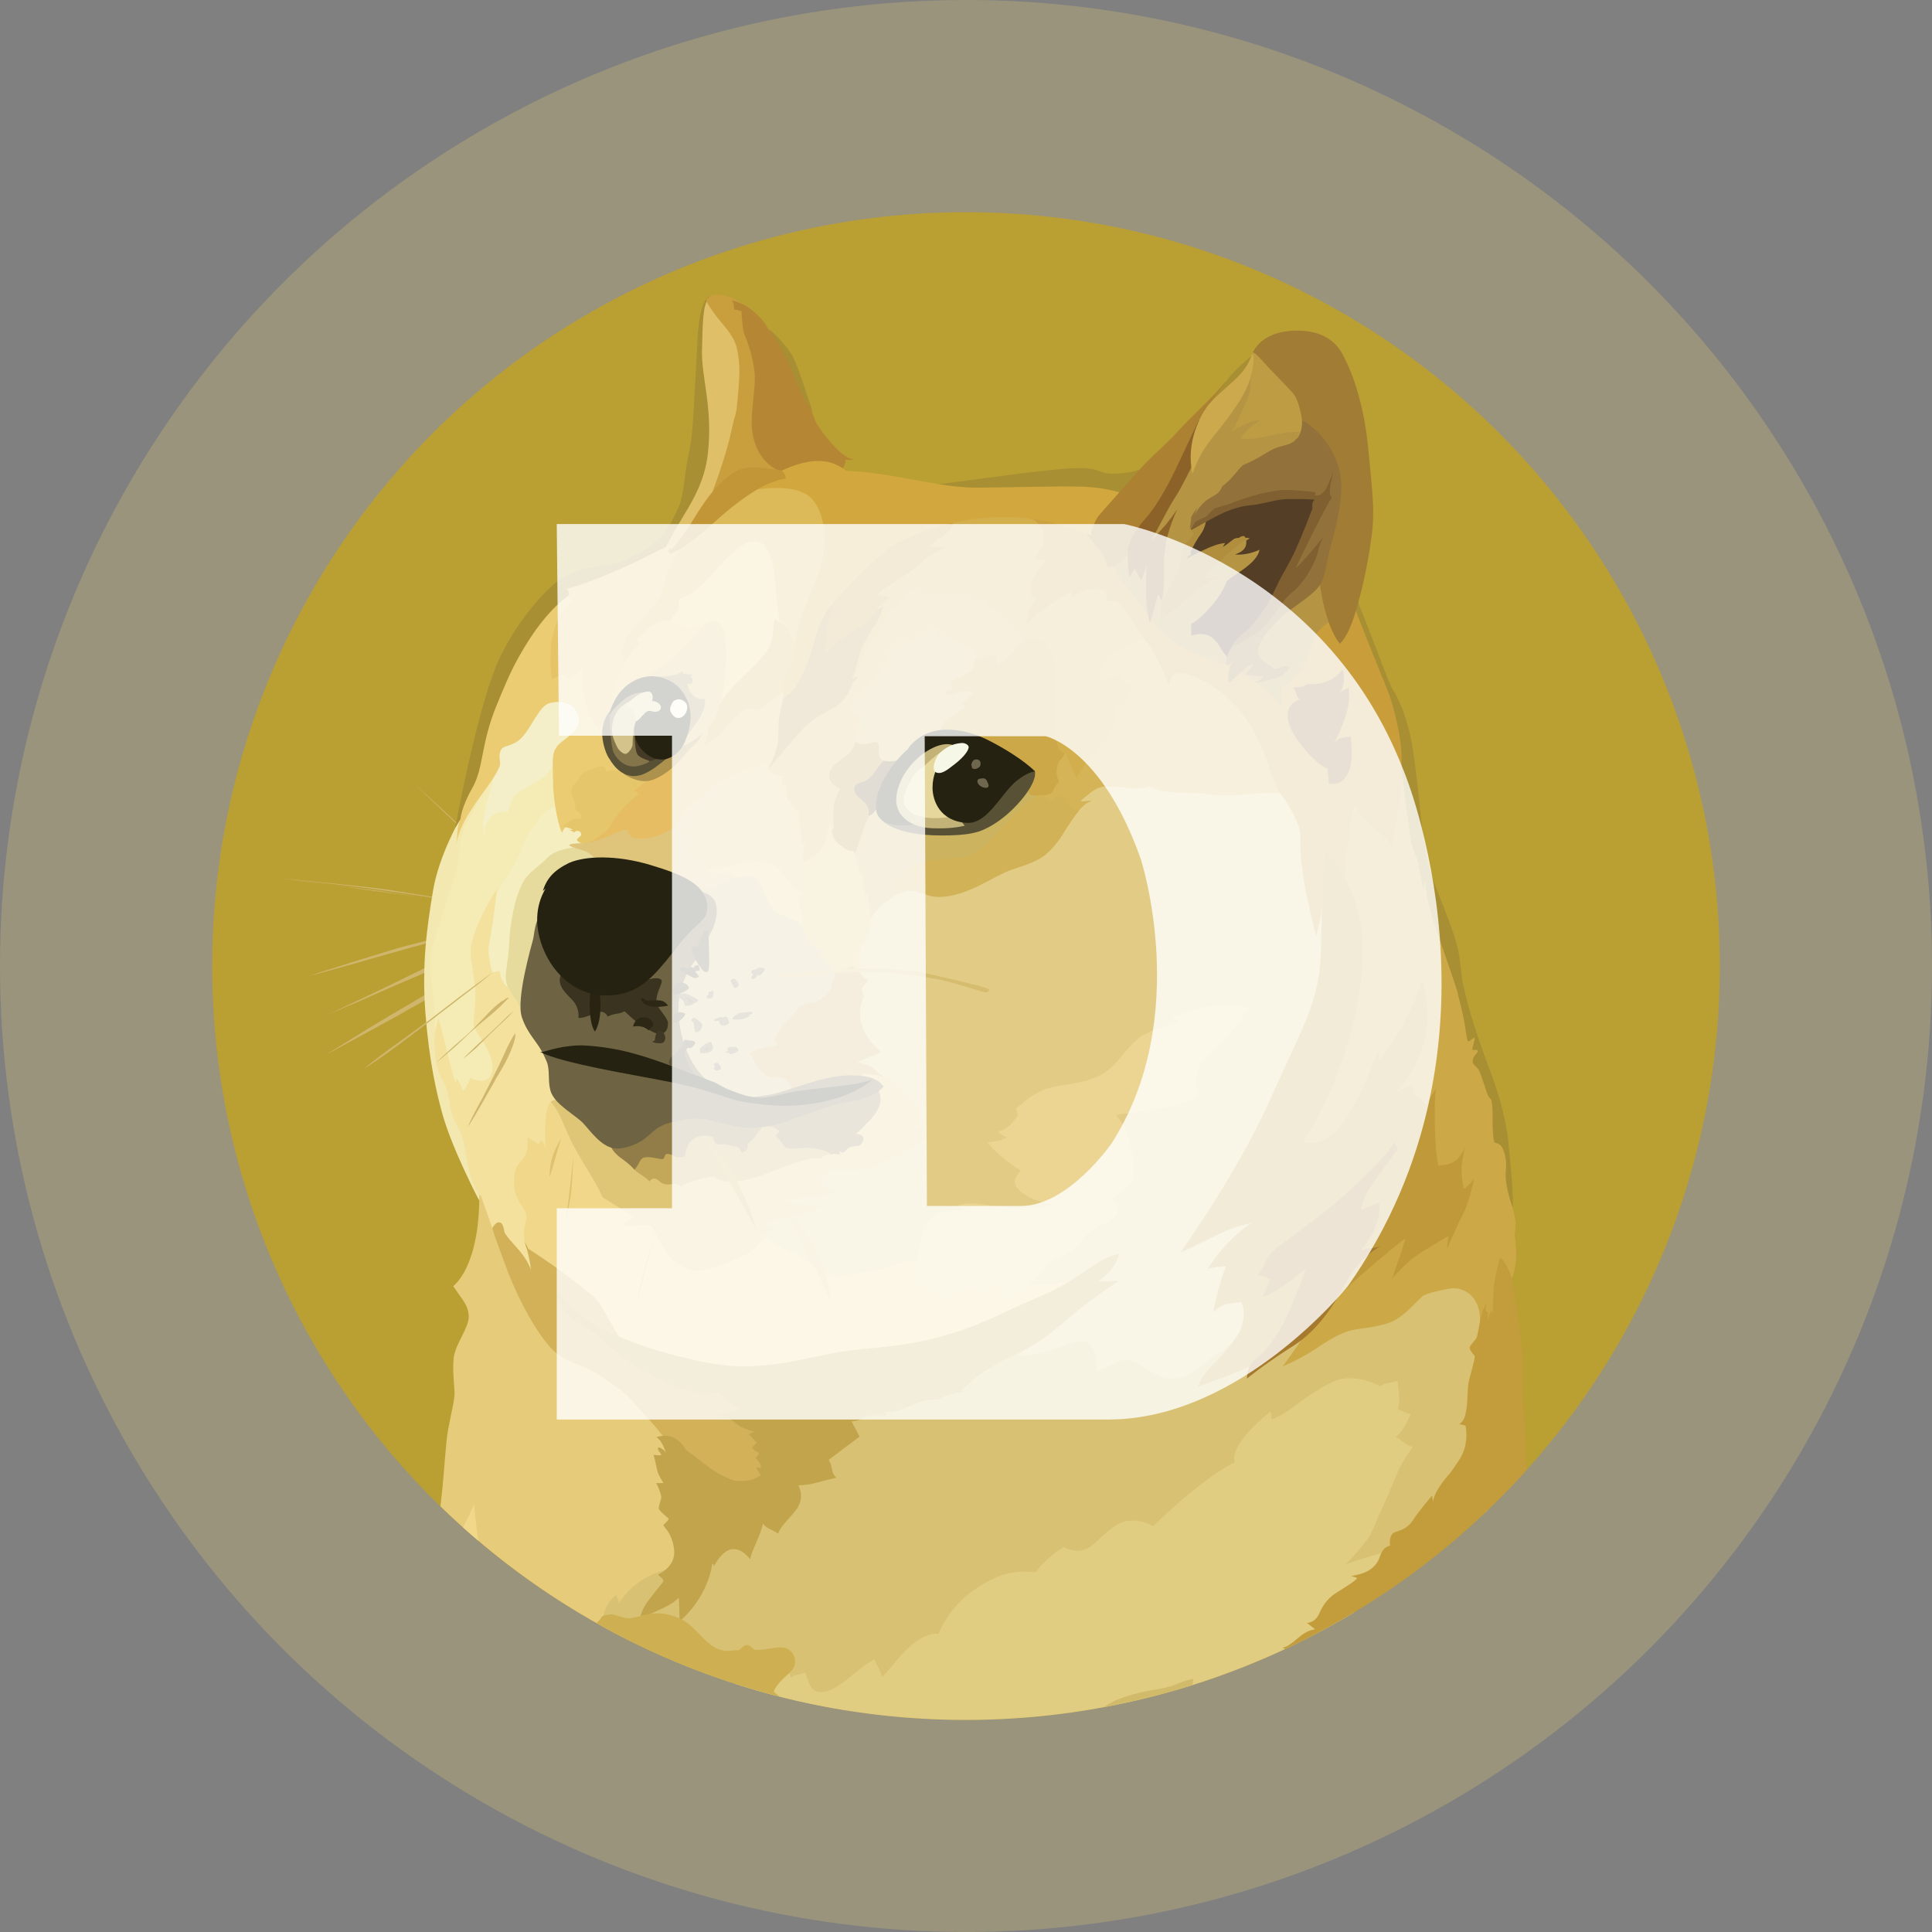 <svg width="34" height="34" viewBox="0 0 34 34" fill="none" xmlns="http://www.w3.org/2000/svg">
<rect x="0" y="0" width="34" height="34" fill="#808080" stroke="none"/>
<circle cx="17" cy="17" r="17" fill="#D8C173" fill-opacity="0.3"/>
<circle cx="17" cy="17" r="13.266" fill="#BA9F33"/>
<path fill-rule="evenodd" clip-rule="evenodd" d="M9.121 15.505C9.042 15.432 8.958 15.36 8.881 15.287C8.804 15.215 8.725 15.142 8.646 15.07L8.41 14.846C8.371 14.807 8.331 14.774 8.292 14.735C8.254 14.701 8.208 14.662 8.17 14.628C7.857 14.332 7.543 14.035 7.234 13.738C7.554 14.03 7.866 14.32 8.186 14.617L8.297 14.728C8.335 14.767 8.376 14.8 8.415 14.839L8.65 15.056C8.729 15.129 8.806 15.201 8.886 15.28C8.965 15.36 9.042 15.432 9.121 15.505L9.121 15.505ZM4.971 15.46C4.971 15.46 6.108 15.578 6.663 15.657C7.177 15.729 8.786 15.976 8.786 15.976L4.971 15.46ZM4.971 15.46C5.291 15.487 5.61 15.521 5.929 15.555C6.092 15.571 6.249 15.589 6.405 15.605L6.645 15.632C6.724 15.643 6.801 15.655 6.881 15.666L7.832 15.818L8.308 15.897C8.464 15.924 8.621 15.954 8.784 15.981C8.627 15.965 8.464 15.943 8.308 15.92L7.832 15.852L6.881 15.711C6.801 15.7 6.724 15.684 6.645 15.673L6.405 15.645C6.249 15.63 6.086 15.607 5.929 15.589C5.61 15.55 5.29 15.509 4.971 15.46L4.971 15.46ZM8.673 16.273C8.673 16.273 7.459 16.581 7.048 16.699C6.645 16.81 5.424 17.181 5.424 17.181L8.673 16.273L8.673 16.273Z" fill="#CFB66C"/>
<path fill-rule="evenodd" clip-rule="evenodd" d="M8.672 16.273C8.403 16.352 8.135 16.429 7.861 16.502L7.05 16.719C6.781 16.798 6.513 16.875 6.244 16.955L5.841 17.066C5.707 17.104 5.571 17.138 5.433 17.177C5.567 17.132 5.703 17.086 5.836 17.048L6.24 16.919C6.509 16.835 6.777 16.755 7.046 16.672C7.32 16.604 7.59 16.531 7.864 16.465C8.124 16.4 8.398 16.334 8.672 16.273V16.273V16.273ZM5.594 17.929C5.727 17.879 7.268 17.161 7.626 16.993C7.805 16.909 8.326 16.724 8.326 16.724L5.594 17.929Z" fill="#CFB66C"/>
<path fill-rule="evenodd" clip-rule="evenodd" d="M5.594 17.929C5.712 17.884 5.823 17.829 5.936 17.777L6.271 17.621L6.944 17.297C7.168 17.19 7.386 17.073 7.617 16.973C7.735 16.923 7.852 16.882 7.97 16.844L8.149 16.787C8.21 16.771 8.267 16.753 8.328 16.737C8.104 16.844 7.869 16.934 7.644 17.038C7.42 17.15 7.191 17.24 6.96 17.34L6.276 17.641C6.046 17.734 5.822 17.834 5.594 17.929V17.929H5.594ZM5.743 18.556C5.743 18.556 7.139 17.738 7.619 17.476C7.87 17.335 8.684 16.932 8.684 16.932L5.743 18.556Z" fill="#CFB66C"/>
<path fill-rule="evenodd" clip-rule="evenodd" d="M5.744 18.556C5.979 18.411 6.219 18.264 6.459 18.114L6.818 17.897C6.94 17.825 7.058 17.757 7.183 17.684C7.305 17.612 7.423 17.539 7.547 17.471C7.607 17.435 7.669 17.403 7.733 17.376L7.923 17.281C8.175 17.159 8.426 17.034 8.691 16.927C8.451 17.079 8.204 17.209 7.957 17.342C7.835 17.41 7.71 17.471 7.588 17.539C7.466 17.607 7.348 17.68 7.223 17.745C7.101 17.818 6.983 17.886 6.859 17.951L6.489 18.153L5.744 18.556V18.556H5.744ZM8.673 17.111C8.673 17.111 7.805 17.777 7.524 17.99C7.243 18.203 6.416 18.801 6.416 18.801L8.673 17.111V17.111Z" fill="#CFB66C"/>
<path fill-rule="evenodd" clip-rule="evenodd" d="M13.652 22.482L13.208 21.642L13.466 20.591L15.308 19.879L14.524 18.271L14.912 16.647L15.639 15.192L17.886 14.839L19.537 13.264L23.103 13.534L23.803 17.347L22.455 22.147L21.687 24.632L18.575 24.75L17.129 23.749L15.437 23.042L13.652 22.482V22.482Z" fill="#E2CC85"/>
<path fill-rule="evenodd" clip-rule="evenodd" d="M19.111 22.455C19.111 22.455 18.681 22.652 17.947 22.607C17.734 22.321 16.246 22.188 16.246 22.188C16.246 22.188 16.06 22.131 15.732 22.267C15.401 22.401 15.088 22.385 14.796 22.457C14.504 22.529 14.214 22.149 13.99 22.07C13.766 21.986 13.469 21.784 13.469 21.784L12.841 21.723L11.582 21.191L9.581 19.197L9.037 20.049L8.87 21.102L9.475 22.35L11.103 23.834L14.279 24.64L16.162 24.086L18.52 23.089L19.111 22.455V22.455Z" fill="#F1D789"/>
<path fill-rule="evenodd" clip-rule="evenodd" d="M7.828 15.41L8.231 14.189L8.711 13.4L10.258 13.271L9.794 14.626L8.501 16.927L9.037 18.982L8.086 19.458L7.794 19.009L7.558 17.981L7.542 16.825L7.828 15.41V15.41Z" fill="#F4ECB4"/>
<path fill-rule="evenodd" clip-rule="evenodd" d="M9.563 22.371L9.266 21.957C9.266 21.957 9.187 21.759 9.232 21.587C9.277 21.413 9.271 21.401 9.248 21.336C9.225 21.27 9.035 21.044 9.046 20.849C9.058 20.652 9.031 20.586 9.175 20.43C9.327 20.278 9.282 20.015 9.282 20.015L9.479 20.137L9.524 20.07C9.524 20.07 9.596 20.126 9.596 20.215C9.612 20.092 9.546 19.526 9.696 19.397C9.845 19.268 10.11 20.002 10.11 20.002L9.947 18.937L9.528 17.845L8.783 16.848L8.738 15.749V15.654C8.738 15.654 8.396 16.18 8.301 16.595C8.233 16.881 8.396 17.227 8.362 17.637C8.335 18.045 8.301 18.013 8.4 18.175C8.5 18.336 8.743 18.669 8.647 18.909C8.564 19.115 8.278 18.97 8.278 18.97C8.278 18.97 8.222 19.137 8.144 19.199C8.117 19.099 8.088 19.036 8.033 18.975C8.029 19.013 8.018 19.065 8.018 19.065C8.018 19.065 7.968 18.909 7.918 18.712C7.85 18.449 7.778 18.103 7.712 17.917C7.685 18.023 7.617 18.347 7.617 18.347L7.655 18.846L7.841 19.53L8.02 19.978L8.195 20.526L8.346 20.894L8.469 21.175L8.575 21.807L9.089 22.351L9.363 22.473L9.563 22.371V22.371L9.563 22.371Z" fill="#F3E19D"/>
<path fill-rule="evenodd" clip-rule="evenodd" d="M8.097 14.413C8.097 14.413 7.728 15.04 7.621 15.672C7.515 16.305 7.42 16.973 7.487 17.834C7.555 18.701 7.684 19.233 7.788 19.614C7.968 20.246 8.432 21.125 8.432 21.125L8.448 21.091C8.37 20.943 8.307 20.788 8.262 20.627C8.201 20.387 8.178 20.101 8.121 19.972C8.071 19.843 7.988 19.732 7.947 19.573C7.908 19.422 7.902 19.181 7.784 19.003C7.734 18.93 7.673 18.74 7.655 18.549C7.632 18.264 7.666 17.945 7.639 17.682C7.589 17.245 7.555 16.948 7.6 16.719C7.645 16.49 7.881 15.84 8.026 15.324C8.121 14.993 8.065 14.714 8.239 14.426C8.413 14.141 8.52 13.89 8.558 13.715C8.603 13.557 8.096 14.413 8.096 14.413V14.413H8.097Z" fill="#F2E8B0"/>
<path fill-rule="evenodd" clip-rule="evenodd" d="M9.848 14.161C9.848 14.161 9.658 14.218 9.567 14.318C9.477 14.413 9.438 14.492 9.316 14.653C9.194 14.814 9.187 14.945 9.087 15.147C8.987 15.344 8.768 15.641 8.74 15.747C8.713 15.854 8.668 16.352 8.611 16.588C8.562 16.823 8.668 17.113 8.668 17.113L8.797 17.086C8.797 17.086 8.797 17.254 8.926 17.367C9.055 17.478 9.078 16.991 9.078 16.991L9.56 15.362L10.288 14.868L10.367 14.47L9.848 14.161V14.161H9.848Z" fill="#F5EEC0"/>
<path fill-rule="evenodd" clip-rule="evenodd" d="M10.202 14.9C10.202 14.9 9.86 14.923 9.692 15.045C9.624 15.095 9.597 15.136 9.525 15.197C9.391 15.308 9.255 15.41 9.189 15.555C9.117 15.7 9.037 15.92 8.983 16.334C8.96 16.509 8.96 16.67 8.945 16.81C8.922 17 8.888 17.152 8.906 17.258C8.929 17.476 9.153 17.589 9.175 17.836L9.639 17.6L10.076 15.876L11.005 15.294L10.48 14.705L10.201 14.899V14.899L10.202 14.9Z" fill="#E6DB9D"/>
<path fill-rule="evenodd" clip-rule="evenodd" d="M7.752 26.509C7.754 26.492 7.755 26.475 7.757 26.458C7.825 25.875 7.837 25.434 7.886 25.158C7.959 24.766 8.009 24.62 7.997 24.473C7.982 24.238 7.964 24.066 7.986 23.884C8.02 23.644 8.256 23.359 8.249 23.162C8.244 23.006 8.165 22.904 8.097 22.808C8.029 22.713 7.975 22.634 7.975 22.634C7.975 22.634 8.439 22.315 8.435 21.028C8.444 21.03 8.453 21.034 8.462 21.039L8.691 21.689L8.847 21.88L9.447 22.999L10.22 23.748L11.362 24.516L12.078 25.296L12.15 27.373L11.214 28.587L11.061 28.864C9.844 28.253 8.728 27.459 7.751 26.509L7.752 26.509Z" fill="#E5CB7A"/>
<path fill-rule="evenodd" clip-rule="evenodd" d="M10.61 28.497C10.61 28.497 10.625 28.238 10.838 28.071C10.872 28.127 10.895 28.182 10.888 28.223C10.927 28.155 11.196 27.72 11.806 27.606C12.415 27.495 12.562 27.051 12.562 27.051L13.856 25.876L15.335 24.514L17.134 23.882L17.974 23.676C17.974 23.676 17.99 23.737 17.959 23.873C18.115 23.862 18.461 23.782 18.822 23.655C18.967 23.599 19.103 23.576 19.175 23.651C19.282 23.751 19.297 23.986 19.304 24.127C19.479 24.088 19.68 23.921 19.842 23.936C20.1 23.964 20.329 24.267 20.592 24.267C20.938 24.267 21.095 24.054 21.337 23.887C21.482 23.787 21.69 23.663 21.808 23.578C22.089 23.372 25.061 22.464 25.061 22.464L26.103 22.532L26.271 23.651L26.181 26.576C26.17 26.587 26.159 26.598 26.148 26.609L21.41 29.083L14.842 30.09C13.371 29.85 11.951 29.361 10.644 28.646L10.61 28.497V28.497L10.61 28.497Z" fill="#D8C173"/>
<path fill-rule="evenodd" clip-rule="evenodd" d="M8.15 26.881C8.243 26.686 8.327 26.523 8.342 26.465C8.354 26.582 8.375 26.84 8.418 27.115C8.328 27.038 8.238 26.96 8.15 26.881V26.881Z" fill="#F1D789"/>
<path fill-rule="evenodd" clip-rule="evenodd" d="M12.948 29.634L13.797 29.398L13.869 29.421C13.869 29.421 13.908 29.444 13.908 29.521C14.014 29.459 14.105 29.471 14.171 29.43C14.205 29.503 14.239 29.743 14.388 29.772C14.544 29.806 14.712 29.704 14.882 29.575C15.05 29.441 15.24 29.274 15.385 29.206C15.438 29.303 15.485 29.404 15.525 29.507C15.716 29.355 16.046 28.739 16.517 28.75C16.654 28.428 16.881 28.154 17.172 27.96C17.609 27.663 17.883 27.64 18.225 27.668C18.361 27.491 18.529 27.341 18.719 27.226C18.776 27.248 18.932 27.344 19.127 27.253C19.324 27.162 19.546 26.811 19.838 26.766C19.996 26.744 20.156 26.778 20.291 26.861C20.291 26.861 21.142 26.016 21.73 25.735C21.707 25.667 21.662 25.411 22.351 24.845C22.389 24.879 22.362 24.974 22.389 24.979C22.4 24.979 22.568 24.907 22.781 24.744C23.044 24.547 23.358 24.34 23.549 24.284C23.907 24.177 24.287 24.395 24.287 24.395C24.32 24.372 24.356 24.355 24.394 24.345C24.484 24.329 24.55 24.318 24.6 24.3C24.595 24.418 24.661 24.619 24.6 24.794C24.671 24.834 24.746 24.866 24.824 24.889C24.785 24.973 24.702 25.186 24.561 25.288C24.679 25.344 24.695 25.41 24.862 25.467C24.794 25.562 24.683 25.725 24.634 25.825C24.584 25.932 24.405 26.373 24.325 26.541C24.242 26.709 24.128 27.017 24.074 27.079C24.02 27.14 23.823 27.403 23.671 27.532C23.805 27.482 24.355 27.314 24.588 27.251C24.519 27.352 24.167 27.875 23.828 28.377C20.551 30.341 16.586 30.8 12.947 29.637L12.948 29.634Z" fill="#E0CD81"/>
<path fill-rule="evenodd" clip-rule="evenodd" d="M10.258 14.839C10.258 14.839 10.061 14.839 10.022 14.866C9.984 14.893 10.219 14.95 10.292 14.977C10.364 15.004 10.52 15.129 10.561 15.228C10.6 15.324 11.977 15.879 11.977 15.879L12.951 15.829L13.287 15.365L12.648 14.805L13.096 13.484L12.503 13.579L11.075 14.431L10.36 14.705L10.258 14.839V14.839Z" fill="#DFC57C"/>
<path fill-rule="evenodd" clip-rule="evenodd" d="M12.397 15.276C12.425 15.322 12.477 15.35 12.531 15.348C12.733 15.348 12.918 15.398 12.995 15.5C13.125 15.664 13.483 16.184 13.483 16.184L14.339 16.493L14.394 15.484L13.459 14.834L12.394 15.226V15.276H12.396L12.397 15.276Z" fill="#E5CC7C"/>
<path fill-rule="evenodd" clip-rule="evenodd" d="M12.229 15.65C12.229 15.65 12.385 15.661 12.582 15.589C12.779 15.516 13.103 15.36 13.244 15.421C13.441 15.505 13.4 15.768 13.613 16.004C13.742 16.149 13.978 16.144 14.111 16.3C14.245 16.457 14.705 16.384 14.705 16.384L14.879 17.325L14.179 18.222L13.95 19.337H13.004L12.139 18.994L11.713 17.963L11.926 16.921L12.229 15.65V15.65Z" fill="#D2C281"/>
<path fill-rule="evenodd" clip-rule="evenodd" d="M14.06 15.695C14.083 15.702 14.108 15.706 14.132 15.706C14.105 15.729 14.048 15.779 14.071 15.908C14.094 16.037 14.166 16.2 14.105 16.3C14.154 16.353 14.19 16.416 14.211 16.485C14.25 16.597 14.261 16.698 14.513 16.714C14.476 16.737 14.443 16.763 14.413 16.794C14.413 16.794 14.587 16.945 14.676 17.086C14.766 17.082 15.007 17.007 15.007 17.007L15.056 17.041L15.163 16.997C15.163 16.997 15.063 16.958 15.136 16.716C15.204 16.503 15.265 16.514 15.27 16.498C15.275 16.482 15.32 16.258 15.32 16.167C15.354 16.05 15.381 15.692 15.381 15.692L15.309 14.901L14.901 14.654L14.569 14.334L14.257 14.923L14.051 15.129L14.035 15.638L14.06 15.695V15.695Z" fill="#E2C270"/>
<path fill-rule="evenodd" clip-rule="evenodd" d="M15.04 15.034C15.04 15.034 15.113 15.24 15.14 15.399C15.15 15.368 15.155 15.336 15.156 15.303C15.156 15.303 15.213 15.616 15.224 15.745C15.247 15.741 15.269 15.734 15.274 15.756C15.279 15.779 15.331 16.031 15.319 16.171C15.413 16.015 15.543 15.885 15.699 15.79C15.79 15.734 15.896 15.673 16.007 15.668C16.182 15.664 16.308 15.779 16.517 15.779C17.02 15.779 17.475 15.41 17.811 15.297C18.057 15.213 18.27 15.152 18.42 15.016C18.492 14.954 18.622 14.819 18.739 14.617C18.896 14.348 19.059 14.114 19.222 14.085C19.148 14.098 19.073 14.104 18.998 14.101C18.998 14.101 19.048 14.051 19.132 13.983C19.217 13.915 19.318 13.831 19.463 13.831C19.721 13.831 19.85 13.869 19.995 13.869C20.14 13.865 20.224 13.831 20.224 13.831C20.224 13.831 20.376 13.937 20.718 13.937C21.06 13.942 21.289 13.971 21.468 13.987C21.647 14.003 22.247 13.937 22.419 13.943C22.532 13.947 22.642 13.974 22.743 14.022L22.188 12.409L20.194 10.666L19.007 11.507L17.181 13.333L15.414 13.987L15.045 14.402V15.034H15.04Z" fill="#CCB360"/>
<path fill-rule="evenodd" clip-rule="evenodd" d="M19.005 14.109C19.005 14.109 19.055 14.059 19.139 13.992C19.222 13.924 19.325 13.84 19.469 13.84C19.728 13.84 19.857 13.878 20.002 13.878C20.147 13.874 20.231 13.84 20.231 13.84C20.231 13.84 20.383 13.946 20.724 13.946C21.067 13.95 21.295 13.98 21.474 13.996C21.653 14.012 22.254 13.946 22.426 13.951C22.538 13.955 22.648 13.982 22.75 14.03L22.498 13.303L22.206 12.748L21.372 11.835C21.372 11.835 20.372 11.246 20.364 11.242C20.36 11.237 20.018 11.146 20.018 11.146L19.111 11.695L18.289 13.822L18.273 14.27L18.806 14.521C18.939 14.297 19.087 14.118 19.225 14.095C19.1 14.109 19.005 14.109 19.005 14.109V14.109L19.005 14.109Z" fill="#D5B457"/>
<path fill-rule="evenodd" clip-rule="evenodd" d="M18.994 14.261C18.914 14.266 18.849 14.25 18.831 14.193C18.762 14.003 18.708 13.976 18.651 13.976C18.594 13.976 18.518 14.098 18.472 14.109C18.427 14.121 18.372 13.969 18.372 13.969L18.323 13.946C18.323 13.946 18.03 14.136 17.824 14.361C17.618 14.585 17.28 14.966 17.129 15.034C16.977 15.101 16.456 15.124 16.278 15.163C16.099 15.201 15.902 15.331 15.874 15.36C15.847 15.389 15.954 15.421 15.97 15.45C15.986 15.478 15.795 15.466 15.779 15.495C15.768 15.518 15.824 15.647 15.852 15.713C15.9 15.688 15.954 15.675 16.008 15.674C16.183 15.67 16.309 15.785 16.518 15.785C17.021 15.785 17.476 15.416 17.811 15.303C18.058 15.219 18.271 15.158 18.421 15.022C18.493 14.961 18.622 14.825 18.74 14.623C18.826 14.485 18.91 14.356 18.994 14.261V14.261L18.994 14.261Z" fill="#D2B257"/>
<path fill-rule="evenodd" clip-rule="evenodd" d="M11.781 25.473C11.781 25.473 11.736 25.305 11.321 24.872C11.203 24.75 11.131 24.648 11.051 24.575C10.854 24.39 10.739 24.34 10.598 24.233C10.29 24.005 9.955 24.005 9.697 23.724C9.439 23.443 9.138 22.906 8.929 22.358C8.723 21.809 8.666 21.635 8.666 21.619C8.666 21.603 8.723 21.497 8.795 21.513C8.867 21.528 8.867 21.669 8.886 21.703C8.922 21.758 8.963 21.811 9.008 21.859C9.114 21.982 9.266 22.128 9.343 22.346C9.327 22.16 9.264 21.954 9.264 21.954C9.264 21.954 9.663 22.206 10.002 22.468C10.344 22.731 10.485 22.822 10.585 22.989C10.685 23.157 10.92 23.599 11.033 23.728C11.146 23.857 12.69 24.344 12.69 24.344L13.425 24.892L13.79 25.692L13.505 26.14L12.956 26.258L12.066 25.859L11.781 25.472V25.472V25.473Z" fill="#D2B159"/>
<path fill-rule="evenodd" clip-rule="evenodd" d="M9.803 22.718C9.803 22.718 9.989 23.014 10.442 23.295C10.85 23.542 11.495 23.767 12.071 23.9C12.401 23.98 12.732 24.041 13.029 24.045C13.829 24.056 14.379 23.828 15.061 23.753C15.43 23.715 15.883 23.685 16.355 23.574C16.959 23.429 17.317 23.266 17.804 23.036C18.158 22.873 18.482 22.751 18.744 22.595C19.114 22.377 19.383 22.135 19.696 22.062C19.657 22.169 19.617 22.359 19.309 22.556C19.472 22.552 19.696 22.54 19.696 22.54C19.696 22.54 19.479 22.669 19.096 22.959C18.86 23.139 18.547 23.442 18.228 23.643C18.022 23.773 17.797 23.867 17.65 23.945C17.292 24.142 17.147 24.241 16.912 24.482C16.996 24.478 17.003 24.482 17.003 24.482C17.003 24.482 16.706 24.521 16.493 24.634C16.448 24.634 16.37 24.618 16.235 24.657C16.128 24.691 15.988 24.768 15.843 24.808C15.636 24.87 15.569 24.843 15.569 24.843L15.602 24.91C15.602 24.91 15.334 24.906 15.244 24.915C15.26 24.919 15.255 24.926 15.255 24.926C15.24 24.929 15.225 24.934 15.211 24.942C15.168 24.97 15.12 24.991 15.07 25.003C15.043 25.008 15.02 25.008 14.986 25.015C14.998 25.042 15.086 25.194 15.127 25.283C15.093 25.306 14.583 25.691 14.583 25.691C14.599 25.716 14.612 25.743 14.622 25.77C14.637 25.82 14.644 25.893 14.66 25.927C14.699 25.995 14.721 26.006 14.721 26.006C14.721 26.006 14.66 26.017 14.554 26.044C14.463 26.067 14.352 26.106 14.195 26.128C14.147 26.135 14.099 26.138 14.05 26.14C14.073 26.189 14.172 26.38 13.989 26.599C13.805 26.819 13.749 26.851 13.692 26.991C13.664 26.97 13.633 26.951 13.602 26.935C13.54 26.907 13.457 26.867 13.427 26.812C13.41 26.885 13.387 26.956 13.359 27.025C13.303 27.177 13.219 27.327 13.203 27.44C13.142 27.372 13.029 27.238 12.872 27.265C12.716 27.293 12.591 27.506 12.564 27.567C12.564 27.528 12.537 27.499 12.53 27.544C12.526 27.594 12.44 28.115 11.959 28.536C11.955 28.43 11.955 28.194 11.944 28.117C11.899 28.162 11.844 28.228 11.518 28.369C11.198 28.509 11.249 28.65 11.249 28.65C11.249 28.65 11.222 28.426 11.394 28.19C11.568 27.954 11.675 27.843 11.675 27.825C11.672 27.807 11.664 27.789 11.652 27.775C11.629 27.753 11.584 27.725 11.584 27.707C11.611 27.696 11.881 27.567 11.865 27.299C11.849 27.059 11.747 26.935 11.675 26.846C11.664 26.835 11.781 26.751 11.765 26.724C11.754 26.708 11.609 26.602 11.591 26.545C11.595 26.511 11.603 26.478 11.614 26.445C11.63 26.395 11.641 26.361 11.636 26.328C11.625 26.271 11.564 26.115 11.546 26.099C11.562 26.103 11.675 26.099 11.675 26.099C11.675 26.099 11.584 25.954 11.568 25.886C11.552 25.818 11.518 25.639 11.5 25.605C11.539 25.609 11.634 25.616 11.634 25.605C11.639 25.571 11.55 25.514 11.589 25.471C11.616 25.475 11.668 25.498 11.718 25.561C11.691 25.489 11.646 25.348 11.55 25.292C11.595 25.276 11.748 25.235 11.881 25.314C12.015 25.393 12.06 25.504 12.06 25.504C12.06 25.504 12.14 25.566 12.262 25.656C12.403 25.767 12.582 25.925 12.867 26.037C12.928 26.071 13.084 26.071 13.198 26.048C13.247 26.036 13.294 26.017 13.338 25.991C13.354 25.982 13.371 25.975 13.388 25.969C13.364 25.92 13.336 25.873 13.304 25.828C13.343 25.828 13.388 25.833 13.388 25.833C13.388 25.833 13.415 25.772 13.293 25.654C13.32 25.627 13.354 25.609 13.354 25.563C13.316 25.559 13.248 25.502 13.232 25.479C13.254 25.463 13.288 25.411 13.327 25.395C13.293 25.368 13.209 25.255 13.171 25.244C13.207 25.23 13.243 25.213 13.277 25.194C13.277 25.194 13.087 25.144 13.026 25.103C12.964 25.058 12.874 24.981 12.819 24.958C12.763 24.936 12.663 24.924 12.622 24.879C12.661 24.89 12.722 24.879 12.767 24.879C12.801 24.879 12.817 24.884 12.829 24.884C12.824 24.868 12.824 24.834 12.912 24.822C12.955 24.816 12.996 24.803 13.035 24.784C13.035 24.784 12.951 24.779 12.855 24.689C12.76 24.598 12.681 24.526 12.627 24.514C12.57 24.503 12.464 24.553 12.398 24.548C12.307 24.537 12.269 24.492 12.269 24.492C12.269 24.492 11.968 24.519 11.299 24.111C10.722 23.758 10.47 23.445 10.47 23.445C10.416 23.425 10.364 23.401 10.314 23.372C10.096 23.259 9.795 23.024 9.804 22.715V22.715L9.803 22.718Z" fill="#C2A44D"/>
<path fill-rule="evenodd" clip-rule="evenodd" d="M18.137 9.121C18.189 9.138 18.236 9.169 18.271 9.212C18.378 9.334 18.446 9.565 18.204 9.812C18.299 9.846 18.338 9.857 18.421 9.846C18.337 9.946 18.147 10.159 18.136 10.344C18.124 10.496 18.219 10.541 18.219 10.541C18.219 10.541 18.074 10.709 18.068 10.989C18.136 10.912 18.211 10.841 18.292 10.777C18.459 10.643 18.69 10.491 18.847 10.396C18.845 10.436 18.85 10.476 18.863 10.514C18.863 10.514 19.155 10.274 19.4 10.38C19.511 10.43 19.461 10.586 19.461 10.586C19.461 10.586 19.613 10.53 19.72 10.636C19.826 10.743 19.977 11.017 20.054 11.124C20.088 11.174 20.176 11.269 20.267 11.416C20.39 11.622 20.494 11.84 20.575 12.066C20.579 11.948 20.609 11.765 20.944 11.88C21.279 11.998 21.66 12.245 21.979 12.731C22.299 13.218 22.378 13.767 22.539 13.976C22.702 14.178 22.869 14.513 22.881 14.653C22.892 14.794 22.831 15.247 23.166 16.472C23.261 16.092 23.406 15.247 23.406 15.247L23.486 14.502L23.576 12.195L21.168 10.195L19.286 8.829L18.06 8.946L18.137 9.121V9.121L18.137 9.121Z" fill="#CAA13E"/>
<path fill-rule="evenodd" clip-rule="evenodd" d="M22.611 12.553C22.611 12.553 22.577 12.329 22.011 11.948C21.445 11.572 21.003 11.572 20.595 11.253C20.282 11.001 19.956 10.424 19.744 10.233C19.538 10.045 19.504 9.502 19.504 9.502L20.199 8.919L21.234 7.424L22.108 6.461L22.527 7.044L23.109 7.728L23.433 9.101L23.551 11.11L22.61 12.553L22.611 12.553Z" fill="#B59544"/>
<path fill-rule="evenodd" clip-rule="evenodd" d="M23.312 14.961C23.329 14.657 23.291 14.351 23.201 14.06C23.051 13.596 22.725 12.771 22.573 12.462C22.512 12.12 22.558 12.093 22.623 12.054C22.689 12.016 22.936 11.875 23.071 11.382C23.206 10.888 23.626 10.872 23.626 10.872L23.884 10.682L24.276 11.662L24.618 12.548L24.725 13.226L24.804 13.803L24.618 15.024L23.701 15.854L23.311 14.961V14.961H23.312Z" fill="#C89D3A"/>
<path fill-rule="evenodd" clip-rule="evenodd" d="M10.51 28.572V28.547C10.529 28.535 10.546 28.52 10.559 28.502C10.575 28.479 10.587 28.452 10.598 28.445C10.621 28.434 10.727 28.4 10.784 28.411C10.84 28.422 10.99 28.483 11.069 28.479C11.232 28.475 11.423 28.35 11.724 28.407C12.177 28.49 12.284 28.799 12.546 28.973C12.726 29.095 12.911 29.041 12.938 29.041H12.999C13.011 29.041 13.094 28.946 13.14 28.95C13.23 28.955 13.239 29.03 13.296 29.034C13.43 29.05 13.688 28.966 13.817 29C13.895 29.025 13.956 29.085 13.98 29.163C14.007 29.247 13.985 29.353 13.919 29.415C13.779 29.544 13.645 29.666 13.618 29.773C13.652 29.799 13.686 29.828 13.717 29.857C12.596 29.572 11.518 29.14 10.51 28.573V28.572Z" fill="#CEB052"/>
<path fill-rule="evenodd" clip-rule="evenodd" d="M22.573 24.045C22.573 24.045 22.926 23.574 23.049 23.341C23.171 23.1 22.661 20.054 22.661 20.054L23.685 16.699L23.658 15.607C23.658 15.607 23.708 14.599 23.826 14.162C23.966 14.413 24.404 14.717 24.499 14.878C24.544 14.569 24.696 13.919 24.673 13.226C24.757 13.355 24.958 14.653 24.958 14.653L25.16 15.528L25.423 16.456L25.715 17.437L25.89 18.115L25.989 18.278L26.073 18.563L26.152 18.872L26.381 19.594L26.515 20.188L26.622 21.264C26.645 21.346 26.662 21.43 26.672 21.515C26.676 21.633 26.656 21.701 26.656 21.721C26.656 21.742 26.695 21.98 26.679 22.159C26.656 22.338 26.656 22.478 26.515 22.607C26.375 22.735 26.287 23.504 26.287 23.504L26.035 23.336C26.035 23.336 26.085 23.107 25.967 22.899C25.849 22.691 25.621 22.647 25.492 22.681C25.363 22.709 25.104 22.749 25.02 22.822C24.941 22.894 24.746 23.119 24.567 23.221C24.343 23.355 23.978 23.366 23.784 23.411C23.587 23.456 23.369 23.59 23.14 23.746C22.961 23.862 22.771 23.962 22.574 24.045V24.045L22.573 24.045Z" fill="#CCA847"/>
<path fill-rule="evenodd" clip-rule="evenodd" d="M22.573 28.995C22.573 28.995 22.588 29.005 22.617 29.021C24.226 28.267 25.668 27.198 26.858 25.877C26.845 25.419 26.828 24.949 26.809 24.775C26.771 24.405 26.798 24.029 26.787 23.812C26.776 23.594 26.653 22.709 26.597 22.48C26.535 22.251 26.417 22.138 26.399 22.138C26.384 22.142 26.288 22.568 26.288 22.675C26.288 22.782 26.266 23.04 26.266 23.106C26.25 23.101 26.243 23.061 26.243 23.045C26.221 23.101 26.193 23.201 26.182 23.212C26.171 23.224 26.198 23.117 26.182 23.095C26.166 23.072 26.137 23.083 26.143 23.026C26.146 22.993 26.151 22.96 26.159 22.927C26.159 22.927 26.091 23.026 26.042 23.28C25.992 23.532 25.992 23.539 25.974 23.561C25.958 23.588 25.867 23.679 25.863 23.713C25.858 23.774 25.946 23.835 25.953 23.869C25.958 23.926 25.874 24.189 25.847 24.317C25.82 24.446 25.831 24.698 25.802 24.827C25.779 24.945 25.757 25.013 25.68 25.062C25.736 25.074 25.791 25.09 25.791 25.09C25.791 25.09 25.87 25.425 25.668 25.71C25.596 25.81 25.578 25.855 25.501 25.946C25.349 26.113 25.231 26.304 25.22 26.428C25.212 26.392 25.206 26.355 25.204 26.317C25.204 26.317 24.968 26.592 24.869 26.748C24.739 26.95 24.561 26.938 24.51 26.988C24.46 27.038 24.449 27.128 24.465 27.201C24.421 27.212 24.336 27.228 24.28 27.403C24.252 27.493 24.184 27.582 24.078 27.643C23.971 27.704 23.842 27.722 23.777 27.738C23.833 27.754 23.856 27.754 23.883 27.772C23.849 27.828 23.693 27.917 23.518 28.03C23.344 28.137 23.26 28.293 23.217 28.395C23.172 28.49 23.106 28.551 23 28.562C23.044 28.59 23.111 28.653 23.145 28.673C23.095 28.685 23.01 28.685 22.859 28.814C22.701 28.945 22.646 28.984 22.574 28.995V28.995L22.573 28.995Z" fill="#C39D3C"/>
<path fill-rule="evenodd" clip-rule="evenodd" d="M19.421 30.045C19.508 29.984 19.602 29.934 19.701 29.896C20.054 29.756 20.428 29.729 20.575 29.684C20.715 29.639 20.826 29.577 21.001 29.543C20.996 29.583 20.992 29.62 20.988 29.655C20.474 29.817 19.95 29.947 19.42 30.045H19.421Z" fill="#D2BA6B"/>
<path fill-rule="evenodd" clip-rule="evenodd" d="M25.938 20.751C25.938 20.751 25.865 21.143 25.736 21.39C25.607 21.637 25.467 21.979 25.467 21.979C25.468 21.902 25.477 21.826 25.494 21.75C25.331 21.846 24.935 22.074 24.822 22.176C24.716 22.271 24.537 22.439 24.492 22.518C24.598 22.206 24.709 21.925 24.727 21.796C24.564 21.914 23.803 22.541 23.407 22.956L22.172 23.955C22.029 24.032 21.883 24.1 21.732 24.16C21.52 24.251 21.268 24.328 21.082 24.401C21.132 24.267 21.211 24.149 21.323 24.036C21.44 23.925 21.794 23.542 21.848 23.364C21.898 23.178 21.909 23.067 21.843 22.911C21.782 22.927 21.642 22.933 21.547 22.96C21.452 22.988 21.35 23.09 21.35 23.09C21.35 23.09 21.422 22.675 21.578 22.283C21.461 22.288 21.259 22.322 21.259 22.322C21.259 22.322 21.54 21.85 22.021 21.522C21.873 21.553 21.729 21.598 21.59 21.655C21.309 21.773 21.001 21.948 20.773 22.043C20.901 21.864 21.808 20.57 22.347 19.365C22.884 18.162 23.085 17.854 23.203 17.209C23.264 16.889 23.248 16.417 23.264 15.994C23.28 15.575 23.332 15.199 23.298 14.948C23.439 15.122 23.964 15.614 23.982 16.713C23.998 17.811 23.48 19.295 22.929 20.095C23.063 20.133 23.412 20.179 23.769 19.557C24.127 18.936 24.123 18.762 24.252 18.504C24.268 18.633 24.263 18.678 24.263 18.678C24.263 18.678 24.785 18.046 25.031 17.251C25.081 17.593 25.228 17.894 24.997 18.522C24.791 19.088 24.522 19.227 24.522 19.227C24.522 19.227 24.655 19.204 24.852 19.086C24.886 19.17 24.88 19.265 24.936 19.299C24.993 19.333 25.07 19.39 25.081 19.444C25.142 19.353 25.237 19.238 25.267 19.152C25.244 19.331 25.228 20.114 25.312 20.513C25.486 20.497 25.665 20.486 25.788 20.171C25.704 20.479 25.704 20.665 25.76 20.928C25.853 20.864 25.937 20.751 25.937 20.751V20.751L25.938 20.751Z" fill="#C0993A"/>
<path fill-rule="evenodd" clip-rule="evenodd" d="M20.052 8.265C20.052 8.265 19.877 8.337 19.58 8.337C19.322 8.337 19.395 8.238 18.991 8.238C18.371 8.238 16.203 8.596 15.822 8.591C15.575 8.586 16.656 8.697 16.656 8.697L19.417 8.736L19.972 8.691L20.178 8.271L20.052 8.265Z" fill="#A88F33"/>
<path fill-rule="evenodd" clip-rule="evenodd" d="M12.891 13.663C12.891 13.663 12.537 13.933 12.388 14.139C12.238 14.345 12.159 14.481 11.989 14.649C12.029 14.65 12.069 14.645 12.107 14.633C12.107 14.633 12.107 14.678 12.08 14.689C12.127 14.684 12.175 14.7 12.209 14.734C12.159 14.761 12.023 14.897 12.129 15.058C12.209 15.181 12.376 15.192 12.376 15.192C12.376 15.192 12.338 15.303 12.499 15.291C12.845 15.276 13.233 15.124 13.412 15.162C13.591 15.207 13.693 15.223 13.819 15.443C13.954 15.661 14.071 15.695 14.071 15.695C14.071 15.695 14.15 15.493 14.132 15.192C14.197 15.029 14.233 14.857 14.239 14.682L14.121 13.815L13.607 13.164L12.941 13.534L12.891 13.663V13.663Z" fill="#E3C571"/>
<path fill-rule="evenodd" clip-rule="evenodd" d="M13.523 13.534C13.523 13.534 13.573 13.652 13.781 13.663C13.758 13.713 13.758 13.72 13.765 13.758C13.77 13.797 13.776 13.853 13.776 13.853C13.799 13.842 13.82 13.827 13.838 13.808C13.849 13.858 13.826 13.937 13.838 13.994C13.845 14.029 13.856 14.062 13.871 14.094C13.875 14.086 13.879 14.079 13.883 14.071C13.887 14.06 13.928 14.194 14.039 14.295C14.039 14.28 14.043 14.264 14.05 14.25C14.052 14.279 14.062 14.306 14.078 14.33C14.069 14.326 14.062 14.32 14.055 14.314C14.055 14.314 14.066 14.672 14.127 14.858C14.138 14.846 14.147 14.833 14.155 14.819C14.155 14.808 14.15 14.919 14.139 14.998C14.123 15.078 14.134 15.188 14.134 15.188C14.175 15.156 14.22 15.13 14.268 15.109C14.336 15.082 14.447 14.998 14.515 14.812C14.554 14.707 14.585 14.599 14.605 14.489C14.627 14.531 14.643 14.576 14.65 14.623C14.655 14.68 14.761 14.65 14.761 14.65L14.784 14.403L14.918 13.844L15.041 13.497L15.63 12.579L16.694 11.76L17.623 11.973L18.407 10.908L17.056 10.097L15.779 10.231L14.619 11.837L13.69 13.294L13.523 13.534V13.534L13.523 13.534Z" fill="#D8B65B"/>
<path fill-rule="evenodd" clip-rule="evenodd" d="M20.215 11.21C20.215 11.21 20.135 11.225 19.907 11.344C19.678 11.463 19.519 11.5 19.431 11.675C19.342 11.849 19.336 11.987 19.336 11.987C19.336 11.987 19.492 11.919 19.583 11.897C19.678 11.874 19.784 11.881 19.773 11.919C19.762 11.946 19.747 11.97 19.728 11.992C19.728 11.992 19.907 11.987 19.902 12.076C19.898 12.164 19.869 12.261 19.835 12.305C19.801 12.349 19.66 12.416 19.645 12.468C19.606 12.574 19.66 12.579 19.64 12.665C19.624 12.749 19.549 12.912 19.305 13.197C19.053 13.483 18.946 13.684 18.946 13.684C18.946 13.684 18.824 13.455 18.76 13.258C18.716 13.281 18.475 13.415 18.475 13.415L17.918 11.473L17.929 11.344C17.929 11.344 17.979 11.283 17.99 11.17C17.906 11.142 17.895 11.12 17.784 11.013C17.673 10.907 17.582 10.778 17.397 10.689C17.369 10.639 17.335 10.572 17.2 10.544C17.064 10.517 16.982 10.495 16.982 10.495C16.982 10.495 17.055 10.467 17.089 10.411C17.005 10.422 16.937 10.449 16.753 10.445C16.568 10.44 16.547 10.433 16.445 10.449C16.343 10.465 16.221 10.51 16.176 10.354C16.126 10.316 16.019 10.35 15.929 10.483C15.838 10.617 15.806 10.723 15.632 10.775C15.62 10.852 15.593 10.926 15.553 10.993C15.503 11.077 15.424 11.161 15.317 11.285C15.149 11.482 15.177 11.806 14.909 12.053C14.64 12.3 14.954 11.369 14.954 11.369L15.384 10.338L16.61 9.14L18.513 9.011L18.699 9.997L19.628 10.316L20.214 11.211V11.211L20.215 11.21Z" fill="#D3AE4D"/>
<path fill-rule="evenodd" clip-rule="evenodd" d="M20.516 11.427L19.716 10.274L19.157 9.844C19.157 9.844 18.758 9.11 18.731 9.087C18.708 9.071 18.332 9.03 18.092 9.015L18.137 9.126C18.189 9.143 18.236 9.174 18.271 9.216C18.378 9.339 18.446 9.57 18.203 9.817C18.298 9.85 18.338 9.861 18.421 9.85C18.337 9.95 18.147 10.163 18.135 10.349C18.124 10.501 18.219 10.546 18.219 10.546C18.219 10.546 18.074 10.714 18.067 10.994C18.136 10.917 18.211 10.845 18.291 10.781C18.459 10.647 18.69 10.495 18.846 10.4C18.844 10.44 18.85 10.48 18.862 10.518C18.862 10.518 19.154 10.278 19.4 10.384C19.511 10.434 19.461 10.591 19.461 10.591C19.461 10.591 19.613 10.534 19.719 10.641C19.826 10.747 19.977 11.021 20.055 11.128C20.088 11.178 20.177 11.273 20.267 11.42C20.391 11.626 20.494 11.844 20.576 12.07C20.58 11.979 20.598 11.853 20.755 11.853L20.517 11.427L20.516 11.427Z" fill="#CAA13E"/>
<path fill-rule="evenodd" clip-rule="evenodd" d="M8.528 14.703C8.528 14.703 8.471 14.562 8.528 14.288C8.584 14.014 8.673 13.885 8.702 13.482C8.731 13.079 8.994 12.576 8.994 12.576L9.721 12.245L10.236 12.386L10.387 13.074L9.737 13.433C9.737 13.433 9.703 13.584 9.52 13.707C9.336 13.829 9.083 13.924 9.021 14.049C8.985 14.125 8.958 14.206 8.942 14.289C8.942 14.289 8.756 14.25 8.645 14.373C8.528 14.497 8.532 14.608 8.528 14.703V14.703Z" fill="#F4EFC8"/>
<path fill-rule="evenodd" clip-rule="evenodd" d="M9.996 14.519C9.996 14.519 9.934 14.558 9.889 14.654C9.844 14.581 9.737 14.151 9.733 13.763C9.728 13.376 9.705 13.28 9.795 13.146C9.884 13.013 10.236 12.872 10.186 12.632C10.136 12.403 9.928 12.308 9.672 12.374C9.492 12.418 9.359 12.8 9.173 12.99C9.033 13.135 8.865 13.112 8.82 13.191C8.759 13.298 8.815 13.404 8.797 13.472C8.793 13.495 8.736 13.617 8.634 13.765C8.428 14.061 8.079 14.48 8.034 14.857C8.05 14.644 8.038 14.639 8.095 14.403L8.061 14.347L8.285 13.613L8.43 13.008L8.754 11.995L9.325 10.96L9.88 10.339L10.457 10.378L10.525 11.245L10.856 12.874L11.552 13.731L10.437 14.481L9.995 14.519V14.519H9.996Z" fill="#EBCC73"/>
<path fill-rule="evenodd" clip-rule="evenodd" d="M10.342 14.827C10.342 14.827 10.247 14.85 10.213 14.832C10.179 14.814 10.145 14.793 10.156 14.771C10.168 14.748 10.229 14.709 10.229 14.691C10.232 14.657 10.206 14.627 10.172 14.623C10.12 14.617 10.104 14.65 10.104 14.65C10.104 14.65 10.055 14.612 10.014 14.606C10.038 14.603 10.062 14.601 10.086 14.601C10.024 14.573 9.957 14.554 9.889 14.544C9.946 14.511 10.057 14.411 10.129 14.411C10.202 14.411 10.247 14.4 10.236 14.361C10.224 14.322 10.168 14.266 10.107 14.243C10.129 14.216 10.145 14.175 10.091 14.064C10.034 13.953 10.057 13.878 10.075 13.851C10.091 13.817 10.148 13.756 10.175 13.718C10.202 13.679 10.225 13.627 10.27 13.6C10.293 13.584 10.365 13.555 10.438 13.527C10.517 13.5 10.582 13.466 10.628 13.5C10.678 13.534 10.655 13.579 10.655 13.579C10.655 13.579 10.811 13.523 10.952 13.595C11.092 13.663 11.434 13.706 11.434 13.706L11.557 13.953L10.746 14.649L10.411 14.816L10.343 14.828V14.828L10.342 14.827Z" fill="#E5C66B"/>
<path fill-rule="evenodd" clip-rule="evenodd" d="M11.468 13.69C11.468 13.69 11.216 13.858 11.16 13.919C11.194 13.924 11.25 13.946 11.228 13.98C11.2 14.014 11.037 14.132 10.947 14.243C10.852 14.354 10.761 14.495 10.729 14.563C10.695 14.624 10.437 14.803 10.349 14.825C10.535 14.825 10.908 14.597 11.049 14.597C11.044 14.664 11.087 14.742 11.167 14.748C11.246 14.755 11.475 14.798 11.783 14.608C12.091 14.422 11.989 14.284 12.118 14.193C12.365 14.03 12.465 13.885 12.601 13.794C12.736 13.704 12.807 13.683 12.807 13.683C12.807 13.683 12.811 13.616 12.852 13.622C12.874 13.625 12.893 13.64 12.901 13.661C12.901 13.661 13.137 13.493 13.439 13.448C13.432 13.445 13.426 13.439 13.423 13.432C13.423 13.432 13.446 13.421 13.45 13.409C13.45 13.409 13.466 13.387 13.478 13.398C13.489 13.409 13.505 13.493 13.527 13.527C13.577 13.505 13.672 13.292 13.672 13.292L13.901 12.637V12.039L13.722 12.073L12.378 12.644L11.562 13.489L11.467 13.69H11.468Z" fill="#E6BD62"/>
<path fill-rule="evenodd" clip-rule="evenodd" d="M15.337 10.757C15.41 10.739 15.48 10.711 15.544 10.672C15.517 10.745 15.517 10.824 15.399 10.997C15.281 11.169 15.277 11.194 15.182 11.373C15.087 11.558 15.075 11.826 14.985 11.943C15.025 11.924 15.069 11.911 15.114 11.905C15.114 11.905 15.023 11.984 14.985 12.068C14.946 12.152 14.878 12.326 14.711 12.433C14.543 12.54 14.33 12.607 14.101 12.859C13.872 13.106 13.637 13.418 13.519 13.531C13.58 13.424 13.664 13.211 13.687 13.071C13.709 12.931 13.682 12.763 13.72 12.577C13.759 12.392 13.759 12.258 13.944 11.934C14.13 11.61 14.447 10.484 14.447 10.484L15.131 10.266L15.338 10.756V10.756L15.337 10.757Z" fill="#B6933F"/>
<path fill-rule="evenodd" clip-rule="evenodd" d="M14.843 10.342C14.843 10.342 14.637 10.639 14.581 10.902C14.524 11.165 14.576 11.142 14.542 11.271C14.522 11.35 14.522 11.432 14.542 11.511C14.613 11.396 14.711 11.3 14.827 11.23C15.022 11.112 15.181 11.028 15.275 10.929C15.37 10.822 15.45 10.648 15.656 10.514C15.572 10.503 15.454 10.464 15.432 10.47C15.516 10.374 15.767 10.229 16.021 10.055C16.272 9.876 16.256 9.803 16.664 9.625C16.53 9.647 16.467 9.613 16.356 9.625C16.401 9.529 16.558 9.484 16.714 9.328C16.871 9.172 16.615 8.94 16.615 8.94L15.42 9.663L14.842 10.343L14.843 10.342Z" fill="#C49937"/>
<path fill-rule="evenodd" clip-rule="evenodd" d="M11.602 9.803L11.629 9.585L11.971 9.037L12.329 8.074V6.758L12.302 5.997L12.358 5.498L12.402 5.34L12.447 5.279L12.739 5.431L13.142 5.979L13.181 7.037L12.789 8.706L11.67 9.927L11.602 9.803V9.803Z" fill="#DFC068"/>
<path fill-rule="evenodd" clip-rule="evenodd" d="M12.492 5.218C12.492 5.218 12.313 5.222 12.275 5.968C12.236 6.713 12.218 7.105 12.191 7.474C12.164 7.843 12.1 8.068 12.068 8.285C12.037 8.503 12.018 8.799 11.917 8.981C11.872 9.064 11.776 9.327 11.552 9.524C11.3 9.742 10.925 9.894 10.868 9.905C10.768 9.928 10.263 9.977 10.057 10.091C9.984 10.129 9.86 10.175 9.722 10.304C9.447 10.551 9.083 10.992 8.82 11.525C8.417 12.32 8.013 14.565 8.013 14.565L8.104 14.413C8.104 14.413 8.115 14.211 8.317 13.858C8.514 13.505 8.458 13.108 8.732 12.431C8.838 12.173 8.972 11.837 9.135 11.552C9.393 11.088 9.706 10.689 10.021 10.471C10.535 10.118 11.101 10.041 11.101 10.041L11.711 9.638C11.711 9.638 11.817 9.432 11.958 9.196C12.155 8.865 12.406 8.496 12.46 7.959C12.544 7.164 12.343 6.643 12.354 6.172C12.365 5.701 12.37 5.354 12.465 5.27C12.56 5.186 12.492 5.218 12.492 5.218V5.218L12.492 5.218Z" fill="#A88F33"/>
<path fill-rule="evenodd" clip-rule="evenodd" d="M12.492 8.774C12.492 8.774 12.761 8.113 12.884 7.526C12.906 7.408 12.952 7.291 12.963 7.195C13.02 6.64 13.036 6.412 12.963 6.108C12.906 5.884 12.689 5.682 12.576 5.526C12.465 5.362 12.413 5.302 12.435 5.267C12.458 5.233 12.546 5.177 12.632 5.183C12.817 5.189 12.992 5.27 13.115 5.407C13.289 5.609 13.428 6.293 13.428 6.293L13.573 7.196L13.942 8.333L12.492 8.775V8.775L12.492 8.774Z" fill="#C99E3D"/>
<path fill-rule="evenodd" clip-rule="evenodd" d="M15.018 8.086C15.018 8.086 14.968 8.108 14.877 8.086C14.885 8.161 14.85 8.235 14.787 8.276C14.692 8.238 13.801 8.315 13.801 8.315C13.801 8.315 13.386 8.242 13.257 7.694C13.167 7.329 13.325 6.826 13.273 6.495C13.194 6.008 13.083 5.913 13.072 5.761C13.06 5.61 13.049 5.571 13.049 5.476C12.999 5.465 12.97 5.449 12.92 5.449C12.909 5.404 12.931 5.365 12.881 5.286C12.909 5.297 13.094 5.32 13.312 5.526C13.491 5.693 13.491 5.755 13.518 5.789C13.552 5.822 13.826 6.057 13.944 6.292C14.062 6.526 14.29 7.272 14.343 7.395C14.358 7.445 14.393 7.494 14.477 7.608C14.608 7.771 14.801 8.041 15.018 8.085V8.085L15.018 8.086Z" fill="#B58634"/>
<path fill-rule="evenodd" clip-rule="evenodd" d="M13.55 5.8C13.687 6.022 13.811 6.252 13.919 6.489C14.053 6.79 14.132 7.037 14.3 7.239C14.209 6.976 14.048 6.459 13.953 6.276C13.847 6.082 13.629 5.873 13.55 5.8V5.8V5.8Z" fill="#A88F33"/>
<path fill-rule="evenodd" clip-rule="evenodd" d="M12.009 9.524C12.009 9.524 11.781 9.581 11.355 9.805C11.214 9.878 11.081 9.939 10.951 9.995C10.616 10.147 10.256 10.287 9.971 10.365C9.993 10.392 10.005 10.403 10.005 10.403C10.005 10.403 10.005 10.514 10.066 10.578C10.032 10.612 9.579 10.92 9.712 11.95C9.803 11.916 9.909 11.871 9.925 11.871C9.953 11.876 9.959 11.95 9.993 11.95C10.027 11.95 10.138 11.906 10.256 11.753C10.252 11.815 10.184 12.431 10.548 12.845C10.616 12.766 10.788 12.503 10.788 12.503L10.793 12.419C10.793 12.419 10.809 12.127 10.904 11.86C10.999 11.592 11.185 11.395 11.185 11.395L12.154 10.011L12.009 9.524V9.524L12.009 9.524Z" fill="#E6C367"/>
<path fill-rule="evenodd" clip-rule="evenodd" d="M11.103 11.557C11.059 11.588 11.01 11.613 10.958 11.629C10.943 11.573 10.92 11.378 11.054 11.188C11.21 10.959 11.552 10.662 11.647 10.426C11.708 10.274 11.681 9.894 12.225 9.406C12.768 8.919 12.981 8.752 12.981 8.752L13.86 8.31L14.941 8.736L14.404 10.84L13.987 11.826L12.33 11.513L11.103 11.557V11.557H11.103Z" fill="#DCBA5A"/>
<path fill-rule="evenodd" clip-rule="evenodd" d="M11.736 10.985L11.942 10.727V10.544C11.942 10.544 12.171 10.482 12.418 10.231C12.665 9.98 13.007 9.497 13.308 9.526C13.61 9.56 13.639 10.181 13.65 10.356C13.662 10.53 13.7 10.926 13.761 11.139C13.829 11.352 13.027 12.159 13.027 12.159L12.483 12.573L11.736 10.985V10.985Z" fill="#E9CE77"/>
<path fill-rule="evenodd" clip-rule="evenodd" d="M12.374 13.135C12.374 13.135 12.542 12.872 12.419 12.816C12.492 12.653 12.625 12.48 12.625 12.48C12.625 12.48 12.72 12.245 13.028 11.955C13.336 11.665 13.527 11.472 13.577 11.277C13.607 11.151 13.624 11.021 13.627 10.89C13.66 10.917 13.695 10.942 13.733 10.963C13.783 10.985 14.018 11.18 13.985 11.572C13.951 11.964 13.805 12.127 13.805 12.127C13.805 12.127 13.665 12.267 13.565 12.34C13.459 12.412 13.42 12.496 13.241 12.503C13.26 12.489 13.28 12.477 13.303 12.469C13.303 12.469 13.117 12.447 13.017 12.537C12.917 12.627 12.705 12.906 12.599 12.99C12.492 13.058 12.375 13.135 12.375 13.135V13.135L12.374 13.135Z" fill="#CDAE50"/>
<path fill-rule="evenodd" clip-rule="evenodd" d="M19.907 8.729C19.639 8.631 19.358 8.576 19.073 8.566C18.597 8.55 17.902 8.577 17.22 8.582C16.486 8.586 15.82 8.33 14.896 8.285C14.744 8.194 14.358 7.798 13.154 8.638C13.226 8.634 14.028 8.453 14.307 8.802C14.588 9.148 14.508 9.737 14.47 9.877C14.397 10.19 14.162 10.646 14.067 10.965C13.972 11.284 13.994 11.452 13.926 11.676C13.858 11.9 13.709 12.011 13.797 12.27C13.915 12.197 13.976 12.197 14.173 11.755C14.37 11.314 14.329 10.999 14.656 10.625C14.975 10.249 15.507 9.735 15.709 9.606C15.911 9.476 17.517 8.643 19.198 9.438C19.603 9.395 19.907 8.729 19.907 8.729V8.729L19.907 8.729Z" fill="#D2A83E"/>
<path fill-rule="evenodd" clip-rule="evenodd" d="M13.831 8.421C13.829 8.404 13.825 8.387 13.82 8.371C13.804 8.338 13.783 8.307 13.758 8.28C13.758 8.28 13.36 8.208 13.158 8.23C12.805 8.269 12.485 8.706 12.336 8.931C12.186 9.155 12.001 9.501 11.799 9.68C11.801 9.663 11.797 9.645 11.787 9.63C11.787 9.63 11.799 9.646 11.776 9.669C11.754 9.692 11.754 9.703 11.765 9.714L11.799 9.748C11.81 9.748 12.123 9.607 12.549 9.21C13.002 8.796 13.348 8.583 13.53 8.51C13.627 8.469 13.727 8.439 13.831 8.421V8.421H13.831Z" fill="#C29637"/>
<path fill-rule="evenodd" clip-rule="evenodd" d="M21.565 6.718C21.565 6.718 21.492 6.808 21.402 6.908C21.2 7.121 20.937 7.361 20.713 7.608C20.5 7.843 20.26 8.027 19.99 8.335C19.721 8.643 19.408 8.985 19.329 9.085C19.256 9.185 19.2 9.348 19.2 9.431C19.161 9.404 19.116 9.375 19.116 9.375C19.135 9.41 19.158 9.444 19.184 9.475C19.241 9.554 19.329 9.654 19.374 9.715C19.43 9.792 19.47 9.88 19.492 9.973C19.519 9.977 19.693 10.011 19.911 9.653C20.129 9.295 20.414 8.904 20.414 8.904L20.867 8.231L21.152 7.66L21.511 7.021L21.565 6.718V6.718H21.565Z" fill="#AC8132"/>
<path fill-rule="evenodd" clip-rule="evenodd" d="M22.029 6.26C22.029 6.26 21.755 6.484 21.649 6.618C21.542 6.753 21.29 7.105 21.29 7.105L21.381 7.094L21.841 6.686L22.02 6.367L22.029 6.26L22.029 6.26Z" fill="#A88F33"/>
<path fill-rule="evenodd" clip-rule="evenodd" d="M21.945 24.263C21.945 24.263 21.941 24.077 22.045 23.966C22.151 23.855 22.421 23.692 22.684 23.08C22.947 22.468 22.976 22.33 22.976 22.33C22.976 22.33 22.505 22.733 22.214 22.829C22.282 22.688 22.321 22.588 22.355 22.516C22.316 22.482 22.153 22.444 22.137 22.425C22.228 22.335 22.278 22.113 22.461 21.965C22.697 21.786 23.127 21.478 23.462 21.204C23.796 20.929 24.454 20.291 24.538 20.105C24.588 20.178 24.599 20.223 24.599 20.223C24.599 20.223 24.268 20.653 24.096 20.927C23.944 21.163 23.956 21.297 23.956 21.297L24.268 21.162C24.268 21.162 24.359 21.498 23.949 22.007C24.128 21.939 24.201 21.98 24.302 21.924C24.135 22.03 23.904 22.175 23.686 22.574C23.473 22.972 23.183 23.437 22.694 23.727C22.218 24.032 21.944 24.261 21.944 24.261V24.261L21.945 24.263Z" fill="#A67A2E"/>
<path fill-rule="evenodd" clip-rule="evenodd" d="M20.718 8.965C20.718 8.965 20.532 9.352 20.505 9.653C20.5 9.726 20.482 9.783 20.482 9.866C20.477 10.136 20.498 10.437 20.437 10.578C20.414 10.521 20.403 10.482 20.38 10.46C20.346 10.555 20.285 10.852 20.235 10.963C20.213 10.89 20.163 10.639 20.168 10.342C20.172 10.045 20.179 9.989 20.179 9.928C20.168 10.018 20.106 10.14 20.084 10.213C20.05 10.152 20.011 10.072 19.966 10.007C19.939 10.052 19.905 10.118 19.875 10.152C19.871 10.125 19.86 10.052 19.853 9.95C19.848 9.832 19.841 9.681 19.848 9.649C19.859 9.588 19.955 9.348 20.156 9.128C20.396 8.865 20.643 8.36 20.716 8.204C20.788 8.047 21.096 7.397 21.096 7.397H21.332L20.99 8.176C20.99 8.176 20.784 8.602 20.677 8.759C20.571 8.915 20.346 9.364 20.247 9.538C20.319 9.443 20.38 9.393 20.453 9.303C20.523 9.239 20.718 8.965 20.718 8.965V8.965L20.718 8.965Z" fill="#8C6228"/>
<path fill-rule="evenodd" clip-rule="evenodd" d="M22.034 6.23C21.995 6.349 21.934 6.459 21.855 6.554C21.714 6.722 21.413 6.946 21.266 7.125C21.131 7.299 20.863 7.775 20.985 8.339C21.029 8.217 21.114 7.975 21.338 7.7C21.562 7.426 21.802 7.111 21.921 6.867C22.038 6.62 22.054 6.425 22.054 6.425L22.099 6.369L22.072 6.239L22.033 6.23L22.034 6.23Z" fill="#CBA94C"/>
<path fill-rule="evenodd" clip-rule="evenodd" d="M26.621 21.257C26.621 21.257 26.531 21.01 26.503 20.785C26.476 20.561 26.548 20.517 26.465 20.26C26.415 20.104 26.325 20.126 26.302 20.104C26.279 20.082 26.263 19.845 26.268 19.716C26.272 19.587 26.263 19.419 26.241 19.347C26.207 19.32 26.184 19.297 26.134 19.13C26.078 18.962 26.05 18.878 26.023 18.828C25.996 18.779 25.916 18.733 25.916 18.683C25.916 18.584 26.007 18.532 26.007 18.504C26.003 18.448 25.935 18.493 25.916 18.477C25.894 18.45 25.973 18.287 25.944 18.264C25.933 18.253 25.853 18.348 25.833 18.321C25.81 18.293 25.783 18.024 25.742 17.845C25.704 17.671 25.663 17.544 25.658 17.492C25.654 17.442 25.346 16.563 25.271 16.35C25.211 16.17 25.16 15.987 25.119 15.802C25.096 15.695 25.081 15.478 25.069 15.5C25.058 15.523 25.065 15.634 25.047 15.629C25.031 15.625 24.974 15.238 24.956 15.176C24.94 15.115 24.845 14.908 24.822 14.757C24.799 14.605 24.749 14.209 24.715 13.939C24.681 13.67 24.665 13.559 24.665 13.491C24.671 13.326 24.662 13.161 24.638 12.998C24.593 12.712 24.504 12.366 24.425 12.164C24.274 11.783 23.87 10.809 23.798 10.567C23.798 10.506 23.877 10.54 23.877 10.54C23.877 10.54 24.074 11.034 24.219 11.414C24.36 11.795 24.494 12.13 24.528 12.164C24.555 12.198 24.768 12.572 24.863 13.183C24.958 13.795 24.992 14.359 25.049 14.735C25.076 14.914 25.099 15.104 25.155 15.295C25.216 15.501 25.311 15.714 25.436 16.04C25.543 16.314 25.622 16.543 25.665 16.74C25.715 16.991 25.715 17.182 25.744 17.306C25.771 17.413 25.812 17.626 25.907 17.934C26.003 18.242 26.143 18.638 26.238 18.885C26.424 19.379 26.507 19.791 26.535 20.011C26.56 20.238 26.643 21.021 26.621 21.257V21.257L26.621 21.257Z" fill="#A88F33"/>
<path fill-rule="evenodd" clip-rule="evenodd" d="M22.045 6.203L22.034 6.23C22.034 6.23 22.068 6.242 22.061 6.287C22.062 6.349 22.058 6.411 22.05 6.473C22.039 6.552 22.016 6.613 22.011 6.663C22.011 6.769 22.027 6.892 21.877 7.195C21.832 7.279 21.805 7.352 21.782 7.401C21.725 7.524 21.714 7.542 21.664 7.599C21.743 7.554 22.029 7.375 22.174 7.401C22.074 7.458 21.922 7.569 21.827 7.714C21.85 7.719 21.945 7.737 22.096 7.714C22.347 7.676 22.628 7.585 22.875 7.603C23.145 7.619 23.038 7.279 23.038 7.279L22.727 6.595L22.138 6.181L22.045 6.203V6.203Z" fill="#BE9C44"/>
<path fill-rule="evenodd" clip-rule="evenodd" d="M23.581 11.328C23.581 11.328 23.318 11.065 23.212 10.163C23.105 9.257 23.128 7.923 23.128 7.923L22.915 7.402C22.915 7.402 22.87 7.055 22.759 6.926C22.647 6.797 22.428 6.58 22.328 6.473C22.229 6.367 22.115 6.222 22.047 6.199C22.081 6.142 22.233 5.823 22.815 5.818C23.397 5.814 23.577 6.138 23.638 6.256C23.698 6.373 23.973 6.883 24.075 7.854C24.17 8.823 24.174 8.896 24.159 9.231C24.147 9.417 24.086 9.847 23.979 10.307C23.882 10.697 23.776 11.132 23.581 11.329L23.581 11.328Z" fill="#A17C34"/>
<path fill-rule="evenodd" clip-rule="evenodd" d="M22.757 12.1C22.844 12.106 22.932 12.086 23.008 12.043C23.092 12.039 23.396 12.077 23.629 11.78C23.645 11.848 23.686 12.032 23.579 12.195C23.636 12.138 23.72 12.116 23.731 12.1C23.735 12.184 23.815 12.442 23.479 13.069C23.57 12.97 23.676 12.974 23.771 12.963C23.776 13.081 23.84 13.477 23.672 13.69C23.561 13.835 23.38 13.79 23.38 13.79C23.382 13.758 23.382 13.726 23.38 13.695C23.375 13.633 23.352 13.572 23.369 13.532C23.281 13.492 23.201 13.436 23.133 13.368C22.936 13.183 22.68 12.866 22.662 12.63C22.639 12.367 22.875 12.31 22.875 12.31C22.855 12.293 22.838 12.272 22.825 12.249C22.813 12.211 22.802 12.15 22.757 12.1V12.1V12.1Z" fill="#8C6228"/>
<path fill-rule="evenodd" clip-rule="evenodd" d="M21.01 9.25C21.01 9.25 20.998 9.234 20.937 9.307C20.949 9.234 20.96 9.166 20.964 9.1C20.993 9.04 21.031 8.983 21.076 8.933C21.041 9.001 21.019 9.062 21.019 9.062C21.019 9.062 21.103 8.905 21.225 8.81C21.309 8.742 21.415 8.711 21.46 8.647C21.51 8.579 21.499 8.568 21.51 8.557C21.51 8.557 21.622 8.484 21.791 8.271C21.814 8.244 21.848 8.214 21.871 8.187C21.909 8.171 22 8.131 22.106 8.076C22.217 8.015 22.342 7.931 22.419 7.897C22.571 7.829 22.732 7.836 22.806 7.729C22.863 7.713 22.924 7.544 22.913 7.399C22.997 7.433 23.427 7.7 23.574 8.284C23.681 8.699 23.49 9.338 23.411 9.646C23.332 9.954 23.321 10.183 23.209 10.323C23.069 10.509 22.616 10.771 22.505 10.901C22.41 11.008 22.125 11.277 22.136 11.472C22.147 11.617 22.326 11.696 22.365 11.723C22.403 11.751 22.403 11.784 22.476 11.768C22.548 11.752 22.575 11.718 22.605 11.718C22.639 11.723 22.639 11.729 22.654 11.729C22.666 11.729 22.677 11.728 22.689 11.725C22.689 11.725 22.677 11.931 22.195 11.994C22.161 11.998 22.127 12.009 22.084 12.016C22.14 11.989 22.174 11.989 22.235 11.905C22.168 11.894 21.973 11.883 21.923 11.867C21.939 11.84 21.991 11.767 22.034 11.733C22.072 11.699 22.029 11.688 21.995 11.706C21.937 11.746 21.881 11.789 21.828 11.835C21.771 11.885 21.721 11.953 21.631 12.014C21.603 11.924 21.608 11.752 21.714 11.627C21.687 11.631 21.635 11.711 21.585 11.695C21.576 11.612 21.582 11.529 21.601 11.448C21.628 11.346 21.776 11.167 21.776 11.167L22.487 9.896L22.639 8.933L21.01 9.25V9.25V9.25Z" fill="#92723A"/>
<path fill-rule="evenodd" clip-rule="evenodd" d="M20.971 9.304C20.971 9.304 20.933 9.332 21.01 9.384C20.998 9.4 20.971 9.456 20.937 9.495C20.899 9.539 20.858 9.567 20.842 9.606C20.808 9.685 20.781 9.739 20.781 9.773C20.781 9.808 20.77 10.025 20.674 10.165C20.64 10.215 20.602 10.299 20.575 10.356C20.518 10.455 20.468 10.535 20.457 10.58C20.434 10.659 20.419 10.876 20.419 10.876C20.419 10.876 20.468 10.815 20.486 10.793C20.459 10.849 20.43 10.91 20.387 10.956C20.414 10.933 20.493 10.876 20.627 10.758C20.813 10.602 21.103 10.339 21.456 10.131C21.349 10.17 21.259 10.17 21.186 10.181C21.243 10.125 21.753 9.526 22.02 9.47C22.036 9.449 22.044 9.423 22.043 9.397L21.814 9.375L21.349 9.474L21.282 9.116L20.971 9.304V9.304Z" fill="#B18E3E"/>
<path fill-rule="evenodd" clip-rule="evenodd" d="M21.71 11.343C21.71 11.343 21.649 11.404 21.592 11.556C21.549 11.511 21.511 11.46 21.481 11.404C21.397 11.264 21.268 11.085 20.967 11.187C20.962 11.092 20.956 11.042 20.967 10.974C21.017 10.963 21.169 10.841 21.32 10.662C21.427 10.539 21.526 10.399 21.594 10.22C21.639 10.186 21.717 10.129 21.818 10.063C21.963 9.964 22.138 9.828 22.165 9.676C22.097 9.703 21.952 9.771 21.735 9.76C21.818 9.721 21.948 9.681 21.932 9.513C21.966 9.49 21.993 9.474 21.993 9.474C21.967 9.466 21.941 9.462 21.914 9.463C21.909 9.447 21.902 9.425 21.864 9.436C21.825 9.447 21.819 9.447 21.814 9.463C21.798 9.468 21.746 9.463 21.707 9.49C21.669 9.518 21.562 9.608 21.522 9.624C21.537 9.597 21.56 9.556 21.56 9.556C21.56 9.556 21.449 9.567 21.37 9.601C21.225 9.651 21.057 9.741 20.887 9.83C20.903 9.802 20.91 9.785 20.921 9.78C20.932 9.775 20.96 9.769 20.96 9.764C20.96 9.759 20.948 9.719 20.955 9.703C21.006 9.595 21.066 9.492 21.134 9.395C21.214 9.288 21.23 9.136 21.23 9.136L21.576 8.962L22.55 8.738L23.182 8.777L23.103 9.214L22.73 9.977L22.41 10.673L22.045 11.099L21.71 11.343V11.343H21.71Z" fill="#543E26"/>
<path fill-rule="evenodd" clip-rule="evenodd" d="M23.289 9.451C23.289 9.451 22.908 9.922 22.802 9.995C22.87 9.85 23.289 8.987 23.441 8.747C23.407 8.719 23.361 8.719 23.468 8.299C23.377 8.511 23.346 8.622 23.271 8.679C23.196 8.736 23.187 8.718 23.137 8.718C23.146 8.7 23.15 8.681 23.148 8.661C23.148 8.661 22.828 8.622 22.61 8.622C22.392 8.622 21.96 8.74 21.72 8.835C21.529 8.915 21.423 8.915 21.355 8.964C21.287 9.021 21.249 9.082 21.215 9.098C21.187 9.114 21.058 9.155 21.029 9.198C21.002 9.243 20.956 9.293 20.956 9.304C20.956 9.316 20.945 9.332 20.979 9.32C20.99 9.316 21.074 9.27 21.169 9.214C21.298 9.141 21.455 9.057 21.568 9.007C21.892 8.878 21.994 8.901 22.139 8.874C22.291 8.847 22.508 8.783 22.653 8.783C22.798 8.779 23.072 8.783 23.136 8.795C23.108 8.817 23.086 8.844 23.097 8.94C23.097 8.967 23.074 8.996 23.052 9.062C22.985 9.248 22.855 9.556 22.784 9.712C22.684 9.925 22.571 10.104 22.515 10.215C22.459 10.326 22.335 10.618 22.213 10.774C22.091 10.931 22.028 11.026 21.989 11.06C21.951 11.094 21.677 11.295 21.697 11.368C21.747 11.352 22.062 11.234 22.291 10.976C22.519 10.719 22.565 10.562 22.744 10.421C22.923 10.28 23.063 10.045 23.147 9.85C23.217 9.669 23.201 9.612 23.29 9.452V9.452L23.289 9.451Z" fill="#806031"/>
<path fill-rule="evenodd" clip-rule="evenodd" d="M15.086 12.968C15.086 12.968 15.036 13.174 14.923 13.276C14.812 13.376 14.615 13.461 14.592 13.629C14.565 13.797 14.789 13.881 14.789 13.881C14.789 13.881 14.667 14.082 14.667 14.234C14.667 14.39 14.662 14.42 14.678 14.569C14.66 14.581 14.645 14.596 14.633 14.614C14.633 14.614 14.645 14.759 14.756 14.85C14.867 14.94 14.962 14.995 15.018 14.972C15.027 14.99 15.034 15.009 15.041 15.029C15.041 15.029 15.125 14.816 15.181 14.63C15.238 14.44 15.288 14.467 15.311 14.211C15.333 13.955 15.579 13.515 15.579 13.515L15.747 13.14L15.473 12.927L15.086 12.967V12.968Z" fill="#B6903C"/>
<path fill-rule="evenodd" clip-rule="evenodd" d="M15.596 13.337C15.539 13.395 15.487 13.457 15.44 13.523C15.367 13.622 15.31 13.713 15.204 13.752C15.098 13.79 15.03 13.79 15.036 13.897C15.043 14.003 15.143 14.048 15.199 14.103C15.261 14.159 15.31 14.254 15.283 14.361C15.317 14.345 15.379 14.327 15.435 14.205C15.492 14.082 15.887 13.337 15.887 13.337H15.596V13.337Z" fill="#685026"/>
<path fill-rule="evenodd" clip-rule="evenodd" d="M17.157 11.617C17.157 11.617 17.191 11.527 17.157 11.461C17.123 11.393 16.917 11.37 16.815 11.293C16.708 11.214 16.579 11.159 16.473 11.194C16.488 11.155 16.552 11.071 16.5 11.053C16.45 11.037 16.264 11.121 16.215 11.16C16.165 11.198 16.051 11.243 16.029 11.271C16.006 11.298 15.967 11.35 15.945 11.327C15.922 11.312 15.911 11.271 15.872 11.293C15.834 11.316 15.648 11.468 15.614 11.556C15.58 11.645 15.503 11.842 15.272 12.066C15.041 12.29 14.941 12.435 15.009 12.519C15.077 12.603 15.109 12.542 15.12 12.614C15.129 12.685 15.125 12.757 15.109 12.827C15.082 12.945 15.037 13.056 15.098 13.079C15.254 13.128 15.406 13.034 15.44 13.063C15.508 13.124 15.401 13.344 15.562 13.387C15.725 13.431 15.886 13.348 15.886 13.348L16.48 13.029L17.05 12.727L17.343 12.15L17.186 11.667L17.156 11.617H17.157Z" fill="#D4B968"/>
<path fill-rule="evenodd" clip-rule="evenodd" d="M16.597 12.997C16.597 12.997 16.497 12.845 16.62 12.712C16.742 12.578 16.916 12.521 16.984 12.438C16.971 12.422 16.954 12.41 16.934 12.404C16.98 12.323 17.048 12.258 17.131 12.218C17.098 12.184 17.052 12.157 17.003 12.157C16.891 12.157 16.823 12.225 16.721 12.225C16.622 12.225 16.61 12.175 16.61 12.175C16.61 12.175 16.778 12.159 16.762 12.084C16.746 12.005 16.717 12.005 16.717 12.005C16.717 12.005 17.041 11.87 17.098 11.799C17.154 11.727 17.148 11.642 17.159 11.608C17.198 11.608 17.422 11.491 17.512 11.541C17.603 11.59 17.54 11.726 17.54 11.726C17.54 11.726 17.814 11.52 17.954 11.318C18.076 11.329 18.133 11.234 18.223 11.234C18.334 11.234 18.508 11.386 18.542 11.71C18.565 11.896 18.599 12.002 18.565 12.331C18.549 12.516 18.553 12.913 18.61 13.11C18.648 13.266 18.738 13.25 18.738 13.25C18.725 13.298 18.697 13.34 18.659 13.373C18.598 13.429 18.591 13.579 18.598 13.635C18.607 13.677 18.618 13.718 18.632 13.758C18.632 13.758 18.56 13.841 18.541 13.898C18.526 13.955 18.451 13.993 18.396 13.993C18.342 13.993 18.369 13.989 18.297 13.993C18.224 13.998 18.202 14.009 18.156 13.993C18.111 13.977 18.077 13.959 18.095 13.814C18.111 13.669 17.536 13.332 17.536 13.332L16.595 12.996V12.996L16.597 12.997Z" fill="#CCA849"/>
<path fill-rule="evenodd" clip-rule="evenodd" d="M15.516 14.429C15.516 14.429 15.723 14.703 16.57 14.703C16.973 14.703 17.113 14.664 17.197 14.642C17.288 14.619 17.627 14.486 17.97 14.082C18.277 13.717 18.21 13.568 18.21 13.568L18.03 13.541L17.448 13.62L15.725 14.354L15.516 14.429H15.516Z" fill="#585136"/>
<path fill-rule="evenodd" clip-rule="evenodd" d="M16.148 14.497C16.148 14.497 15.414 14.66 15.414 14.195C15.414 13.742 15.867 13.267 15.981 13.183C16.099 13.099 16.379 13.004 16.379 13.004H17.057L17.186 13.346L17.129 14.084L16.148 14.496V14.497Z" fill="#252211"/>
<path fill-rule="evenodd" clip-rule="evenodd" d="M16.826 13.142C16.826 13.142 16.685 13.013 16.366 13.187C16.047 13.361 15.788 13.725 15.772 14.055C15.757 14.347 16.013 14.564 16.411 14.576C16.708 14.587 16.887 14.553 16.978 14.531C16.955 14.504 16.837 14.357 16.837 14.357L16.826 13.142V13.142L16.826 13.142Z" fill="#C3B378"/>
<path fill-rule="evenodd" clip-rule="evenodd" d="M16.688 13.214C16.688 13.214 16.654 13.187 16.553 13.242C16.469 13.286 16.347 13.405 16.252 13.489C16.191 13.538 16.152 13.561 16.118 13.599C15.977 13.767 15.859 14.041 15.927 14.177C15.995 14.313 16.22 14.47 16.791 14.363L16.686 13.214V13.214L16.688 13.214Z" fill="#E6D89C"/>
<path fill-rule="evenodd" clip-rule="evenodd" d="M16.502 13.495C16.502 13.495 16.411 13.636 16.411 13.86C16.411 14.089 16.54 14.454 17.016 14.481C17.381 14.504 17.625 13.955 17.89 13.742C18.092 13.579 18.214 13.575 18.214 13.575C18.214 13.575 18.008 13.351 17.458 13.06C16.914 12.768 16.305 12.73 15.974 13.178C16.13 13.167 16.635 13.038 16.635 13.038L16.882 13.117L16.502 13.495V13.495V13.495Z" fill="#252211"/>
<path fill-rule="evenodd" clip-rule="evenodd" d="M17.213 13.792C17.197 13.758 17.186 13.713 17.252 13.702C17.317 13.691 17.347 13.697 17.369 13.746C17.392 13.796 17.414 13.837 17.381 13.858C17.347 13.876 17.258 13.858 17.213 13.792L17.213 13.792ZM17.107 13.473C17.107 13.473 17.084 13.489 17.095 13.457C17.1 13.418 17.129 13.35 17.202 13.366C17.274 13.382 17.258 13.461 17.247 13.484C17.235 13.507 17.174 13.545 17.129 13.529C17.117 13.526 17.107 13.518 17.103 13.507C17.099 13.495 17.1 13.483 17.106 13.472L17.107 13.473Z" fill="#6F674D"/>
<path fill-rule="evenodd" clip-rule="evenodd" d="M10.975 13.617C10.975 13.617 11.154 13.752 11.362 13.747C11.568 13.742 11.833 13.529 11.955 13.393C12.028 13.314 12.09 13.23 12.157 13.164C12.214 13.108 12.252 13.081 12.279 13.042C12.318 12.997 12.359 12.913 12.379 12.886C12.329 12.924 12.257 12.992 12.182 13.038C12.11 13.082 11.953 13.167 11.89 13.189C11.829 13.212 11.194 13.548 11.194 13.548L10.975 13.617V13.617Z" fill="#AC924C"/>
<path fill-rule="evenodd" clip-rule="evenodd" d="M11.248 11.944C11.248 11.944 11.348 11.876 11.54 11.832C11.726 11.788 12.1 11.753 12.1 11.753L12.408 11.888L12.53 12.352L12.306 12.835L12.021 13.014L11.697 12.493L11.249 11.944V11.944L11.248 11.944Z" fill="#9F8E57"/>
<path fill-rule="evenodd" clip-rule="evenodd" d="M10.845 12.358L10.739 12.438C10.739 12.438 10.766 12.388 10.788 12.236C10.811 12.084 10.929 11.715 11.101 11.502C11.273 11.289 11.269 11.301 11.269 11.301C11.237 11.295 11.204 11.303 11.178 11.323C11.201 11.273 11.346 11.094 11.491 11.004C11.636 10.915 11.693 10.886 11.844 10.959C11.996 11.032 12.034 11.07 12.146 11.066C12.257 11.061 12.352 10.944 12.352 10.944C12.352 10.944 12.374 11.016 12.29 11.184C12.207 11.351 11.876 11.693 11.876 11.693L11.187 12.164L10.845 12.359V12.359V12.358Z" fill="#EAC970"/>
<path fill-rule="evenodd" clip-rule="evenodd" d="M11.355 11.887C11.355 11.887 11.853 11.955 12.005 11.815C12.009 11.831 12.027 11.831 12.027 11.842C12.026 11.85 12.022 11.858 12.016 11.864C12.033 11.862 12.049 11.86 12.066 11.86C12.086 11.866 12.107 11.87 12.127 11.871C12.144 11.871 12.161 11.869 12.177 11.867C12.174 11.889 12.162 11.91 12.143 11.923C12.166 11.923 12.188 11.928 12.188 11.946C12.188 11.964 12.192 12.018 12.165 12.03C12.143 12.036 12.119 12.034 12.097 12.025C12.099 12.068 12.111 12.11 12.131 12.148C12.176 12.232 12.272 12.327 12.4 12.299C12.4 12.299 12.468 12.463 12.182 12.825C12.144 12.875 12.103 12.943 12.053 12.999C12.034 13.042 12.019 13.087 12.009 13.133C12.009 13.133 12.491 12.947 12.63 12.524C12.77 12.098 12.797 11.679 12.77 11.287C12.765 11.176 12.747 11.097 12.72 11.04C12.652 10.899 12.462 10.922 12.385 11.001C12.274 11.112 12.088 11.389 11.83 11.579C11.567 11.769 11.556 11.803 11.354 11.887V11.887H11.355Z" fill="#D7BC6B"/>
<path fill-rule="evenodd" clip-rule="evenodd" d="M10.757 12.499C10.757 12.499 10.662 12.555 10.612 12.768C10.562 12.985 10.656 13.25 10.711 13.334C10.766 13.418 10.89 13.647 11.149 13.658C11.212 13.658 11.276 13.645 11.334 13.619C11.424 13.578 11.509 13.526 11.586 13.463C11.697 13.379 11.787 13.307 11.776 13.3C11.749 13.289 11.092 12.745 11.092 12.745L10.845 12.469L10.757 12.499L10.757 12.499Z" fill="#585136"/>
<path fill-rule="evenodd" clip-rule="evenodd" d="M11.378 13.4C11.378 13.4 11.511 13.389 11.591 13.339C11.67 13.289 11.126 12.75 11.126 12.75L11.165 13.333L11.378 13.4Z" fill="#453A25"/>
<path fill-rule="evenodd" clip-rule="evenodd" d="M10.8 12.458C10.8 12.458 10.732 12.587 10.732 12.621C10.72 12.732 10.754 13.081 10.782 13.192C10.809 13.31 10.956 13.489 11.146 13.489C11.264 13.489 11.427 13.416 11.427 13.398C11.427 13.375 11.26 13.353 11.214 13.269C11.187 13.224 11.176 13.113 11.17 13C11.165 12.928 11.165 12.848 11.192 12.821C11.254 12.753 11.265 12.558 11.265 12.558L11.482 12.154H11.196L10.854 12.367L10.8 12.458Z" fill="#84754B"/>
<path fill-rule="evenodd" clip-rule="evenodd" d="M10.716 12.582C10.716 12.582 10.94 12.286 11.142 12.218C11.344 12.149 11.434 12.191 11.434 12.191L11.316 12.492L11.149 12.678L11.16 12.773C11.16 12.773 11.133 13.024 11.3 13.199C11.468 13.373 11.593 13.366 11.665 13.366C11.738 13.366 11.946 13.305 12.053 13.054C12.148 12.818 12.227 12.516 12.037 12.213C11.851 11.912 11.523 11.9 11.459 11.9C11.396 11.9 10.897 11.925 10.716 12.582V12.582V12.582Z" fill="#252211"/>
<path fill-rule="evenodd" clip-rule="evenodd" d="M16.468 13.591C16.384 13.552 16.463 13.316 16.547 13.244C16.631 13.171 16.737 13.088 16.923 13.076C16.991 13.072 17.057 13.115 17.046 13.16C17.03 13.244 16.912 13.362 16.805 13.445C16.658 13.561 16.563 13.634 16.468 13.591Z" fill="#F7F7E7"/>
<path fill-rule="evenodd" clip-rule="evenodd" d="M11.937 12.306C11.998 12.302 12.078 12.351 12.093 12.417C12.109 12.49 12.055 12.635 11.937 12.635C11.842 12.635 11.792 12.517 11.792 12.483C11.793 12.455 11.801 12.428 11.815 12.404C11.819 12.397 11.831 12.318 11.937 12.306V12.306Z" fill="#F8F6DE"/>
<path fill-rule="evenodd" clip-rule="evenodd" d="M11.053 12.358C11.053 12.358 10.897 12.431 10.825 12.582C10.773 12.694 10.757 12.819 10.78 12.941C10.791 12.997 10.848 13.137 10.886 13.187C10.925 13.237 10.977 13.271 11.015 13.267C11.054 13.262 11.133 13.16 11.133 13.099C11.133 13.038 11.138 12.78 11.213 12.639C11.278 12.499 11.054 12.358 11.054 12.358V12.358L11.053 12.358Z" fill="#D4C38B"/>
<path fill-rule="evenodd" clip-rule="evenodd" d="M11.076 12.347C11.049 12.363 11.004 12.385 11.015 12.415C11.026 12.442 11.121 12.46 11.155 12.526C11.194 12.594 11.194 12.666 11.183 12.7C11.212 12.686 11.239 12.667 11.262 12.643C11.312 12.587 11.373 12.51 11.425 12.51C11.459 12.51 11.493 12.526 11.525 12.526C11.575 12.526 11.624 12.51 11.631 12.458C11.642 12.39 11.536 12.329 11.475 12.34C11.486 12.295 11.502 12.229 11.452 12.184C11.402 12.138 11.246 12.218 11.212 12.24C11.178 12.263 11.076 12.347 11.076 12.347V12.347V12.347Z" fill="#E2D59D"/>
<path fill-rule="evenodd" clip-rule="evenodd" d="M14.676 17.106L15.011 17.007L15.106 17.075C15.106 17.075 15.174 17.22 15.281 17.238C15.247 17.311 15.158 17.373 15.163 17.424C15.168 17.476 15.213 17.515 15.213 17.515C15.213 17.515 14.911 18.013 15.505 18.515C15.364 18.572 15.185 18.65 15.09 18.695C15.158 18.71 15.303 18.739 15.364 18.794C15.426 18.849 15.426 18.867 15.482 18.901C15.539 18.935 15.573 18.98 15.562 19C15.523 18.978 15.394 18.91 15.371 18.973C15.349 19.037 14.812 19.012 14.812 19.012L13.906 19.186C13.906 19.186 13.94 19.096 13.844 19.012C13.733 18.912 13.598 19.016 13.453 18.905C13.262 18.76 13.255 18.593 13.194 18.529C13.255 18.491 13.38 18.434 13.677 18.395C13.665 18.372 13.627 18.304 13.65 18.243C13.677 18.164 13.79 18.114 13.756 18.019C13.806 18.008 13.829 18.008 13.953 17.851C14.071 17.695 14.143 17.661 14.234 17.65C14.325 17.638 14.379 17.65 14.547 17.493C14.665 17.382 14.626 17.287 14.626 17.287C14.626 17.287 14.703 17.262 14.676 17.106V17.106L14.676 17.106Z" fill="#CBAC5A"/>
<path fill-rule="evenodd" clip-rule="evenodd" d="M13.686 17.157C13.691 17.134 13.709 17.123 13.831 17.134C13.953 17.145 14.728 17.062 14.939 17.05C15.152 17.035 15.902 17.046 16.266 17.123C16.631 17.2 17 17.291 17.179 17.336C17.358 17.386 17.415 17.404 17.408 17.426C17.404 17.449 17.363 17.471 17.34 17.465C17.318 17.46 16.724 17.279 16.541 17.241C16.357 17.203 15.723 17.1 15.376 17.106C15.052 17.111 14.923 17.102 14.649 17.134C14.374 17.168 13.921 17.213 13.786 17.195C13.651 17.179 13.679 17.179 13.686 17.156V17.156L13.686 17.157Z" fill="#D6BC6F"/>
<path fill-rule="evenodd" clip-rule="evenodd" d="M15.509 18.932C15.509 18.932 15.974 19.184 16.142 19.492C16.264 19.721 16.069 19.834 16.069 19.834C16.069 19.834 16.332 19.834 16.298 19.979C16.282 20.07 15.845 20.314 15.553 20.443C15.256 20.573 15.267 20.566 15.122 20.588C14.982 20.611 14.597 20.544 14.517 20.656C14.438 20.769 14.472 20.885 14.495 20.903C14.517 20.919 14.701 20.942 14.701 20.942C14.701 20.942 14.662 21.048 14.282 21.06C13.901 21.071 13.806 21.098 13.783 21.139C13.761 21.177 13.856 21.155 14.03 21.184C14.205 21.211 14.449 21.229 14.449 21.229C14.449 21.229 14.37 21.297 14.164 21.351C13.928 21.412 13.559 21.469 13.448 21.537C13.505 21.575 13.588 21.632 13.627 21.636C13.532 21.659 13.398 21.709 13.376 21.727C13.41 21.75 13.455 21.777 13.455 21.777C13.455 21.777 13.265 22.006 13.154 22.062C13.043 22.119 12.404 22.416 12.184 22.359C11.636 22.214 11.568 21.614 11.434 21.569C11.233 21.5 11.137 21.636 10.959 21.541C11.038 21.485 11.081 21.451 11.165 21.412C11.074 21.367 10.605 21.07 10.605 21.07C10.556 20.963 10.502 20.859 10.442 20.757C10.351 20.601 10.218 20.393 10.118 20.209C9.901 19.806 9.889 19.62 9.692 19.391C9.726 19.346 9.844 19.353 9.844 19.353L11.495 19.896L14.424 19.981L15.186 18.894L15.51 18.933L15.509 18.932Z" fill="#DFC677"/>
<path fill-rule="evenodd" clip-rule="evenodd" d="M11.171 20.59C11.189 20.61 11.21 20.627 11.232 20.64C11.289 20.679 11.373 20.724 11.43 20.792C11.452 20.758 11.509 20.697 11.609 20.792C11.709 20.887 11.833 20.82 11.91 20.842C11.989 20.869 11.994 20.881 11.994 20.881C11.994 20.881 12.039 20.842 12.139 20.801C12.2 20.779 12.272 20.763 12.352 20.74C12.424 20.724 12.503 20.702 12.558 20.702C12.608 20.735 12.787 20.926 13.505 20.645C14.182 20.382 14.338 20.353 14.452 20.393C14.463 20.366 14.475 20.314 14.649 20.321C14.649 20.249 14.504 20.002 14.504 20.002L13.704 19.727H13.267L11.955 19.968L11.228 20.382L11.172 20.591L11.171 20.59Z" fill="#C4A859"/>
<path fill-rule="evenodd" clip-rule="evenodd" d="M10.734 20.131C10.734 20.131 10.75 20.253 10.931 20.382C11.111 20.511 11.167 20.588 11.167 20.588C11.167 20.588 11.201 20.544 11.228 20.498C11.255 20.448 11.278 20.391 11.323 20.375C11.414 20.337 11.62 20.409 11.665 20.398C11.704 20.387 11.692 20.308 11.733 20.308C11.828 20.303 11.889 20.369 11.923 20.369C11.957 20.369 12.041 20.364 12.052 20.346C12.064 20.328 12.068 20.14 12.197 20.049C12.338 19.95 12.51 19.993 12.556 20.015C12.556 20.049 12.56 20.133 12.651 20.138C12.742 20.142 12.751 20.126 12.83 20.154C12.91 20.181 13.005 20.149 13.048 20.282C13.086 20.271 13.177 20.26 13.154 20.131C13.199 20.097 13.238 20.074 13.333 19.941C13.356 19.907 13.394 19.868 13.424 19.818C13.503 19.818 13.598 19.802 13.725 19.913C13.687 19.941 13.664 19.958 13.653 19.986C13.686 20.019 13.716 20.054 13.743 20.092C13.777 20.137 13.8 20.192 13.843 20.203C13.938 20.23 14.094 20.192 14.269 20.203C14.437 20.215 14.577 20.276 14.638 20.314C14.661 20.303 14.661 20.299 14.717 20.31C14.774 20.321 14.817 20.326 14.756 20.253C14.79 20.269 14.828 20.303 14.863 20.269C14.896 20.235 14.924 20.185 15.019 20.174C15.114 20.163 15.148 20.178 15.186 20.079C15.236 19.956 15.064 19.956 15.064 19.956C15.064 19.956 15.143 19.884 15.232 19.789C15.338 19.689 15.46 19.56 15.49 19.401C15.54 19.109 15.255 19.071 15.255 19.071L13.87 19.497L12.178 19.413L10.735 20.131V20.131L10.734 20.131Z" fill="#927D49"/>
<path fill-rule="evenodd" clip-rule="evenodd" d="M9.49 16.132C9.49 16.132 9.446 16.189 9.418 16.322C9.39 16.456 9.402 16.44 9.38 16.535C9.357 16.631 9.078 17.577 9.183 17.897C9.287 18.216 9.468 18.334 9.581 18.592C9.604 18.649 9.626 18.683 9.638 18.733C9.676 18.9 9.642 19.029 9.688 19.197C9.704 19.254 9.744 19.32 9.806 19.387C9.94 19.528 10.159 19.662 10.254 19.757C10.387 19.897 10.578 20.183 10.82 20.21C10.949 20.226 11.133 20.171 11.284 20.081C11.419 19.997 11.502 19.879 11.643 19.812C11.742 19.762 11.849 19.744 11.944 19.721C12.141 19.683 12.32 19.676 12.427 19.698C12.59 19.733 12.975 19.85 13.188 19.85C13.355 19.848 13.521 19.825 13.682 19.782C14.006 19.687 14.398 19.524 14.656 19.452C14.808 19.407 14.93 19.395 15.055 19.368C15.268 19.318 15.447 19.25 15.549 19.121C15.481 19.042 15.397 18.919 14.944 18.924C14.43 18.935 13.836 19.221 13.544 19.266C13.251 19.311 13.125 19.35 12.798 19.232C12.479 19.113 12.468 19.034 12.468 19.034C12.468 19.034 12.132 18.799 11.992 18.2C11.851 17.602 11.992 17.165 12.356 16.751C12.451 16.644 12.429 16.549 12.429 16.549C12.429 16.549 12.669 16.225 12.603 15.922C12.531 15.62 12.066 15.682 12.066 15.682L9.491 16.132V16.132H9.49Z" fill="#6E6342"/>
<path fill-rule="evenodd" clip-rule="evenodd" d="M9.878 17.14C9.858 17.178 9.848 17.22 9.851 17.263C9.855 17.324 9.873 17.403 10.057 17.582C10.213 17.738 10.179 17.913 10.179 17.913C10.179 17.913 10.258 17.929 10.471 17.829C10.639 17.749 10.695 17.89 10.695 17.89C10.744 17.864 10.797 17.847 10.852 17.84C10.901 17.835 10.949 17.82 10.992 17.795C10.992 17.795 11.189 17.997 11.361 18.092C11.518 18.176 11.608 18.233 11.685 18.176C11.758 18.126 11.758 18.024 11.753 17.979C11.735 17.937 11.712 17.897 11.685 17.861C11.636 17.788 11.556 17.705 11.551 17.637C11.54 17.481 11.669 17.295 11.642 17.25C11.614 17.204 11.512 17.193 11.261 17.284C11.001 17.37 9.877 17.141 9.877 17.141V17.141L9.878 17.14Z" fill="#39331F"/>
<path fill-rule="evenodd" clip-rule="evenodd" d="M10.471 18.153C10.471 18.153 10.342 18.031 10.388 17.437C10.442 17.436 10.497 17.442 10.551 17.453C10.551 17.453 10.621 17.913 10.471 18.153Z" fill="#292311"/>
<path fill-rule="evenodd" clip-rule="evenodd" d="M9.552 15.679C9.57 15.666 9.586 15.651 9.602 15.634C9.557 15.718 9.35 16.053 9.518 16.581C9.685 17.107 10.107 17.499 10.625 17.517C11.144 17.535 11.417 17.281 11.729 16.901C11.851 16.749 11.992 16.559 12.116 16.43C12.302 16.228 12.447 16.171 12.447 15.976C12.447 15.578 12.039 15.399 11.439 15.22C10.838 15.041 10.297 15.063 10.016 15.185C9.742 15.319 9.624 15.46 9.552 15.679V15.679L9.552 15.679Z" fill="#252211"/>
<path fill-rule="evenodd" clip-rule="evenodd" d="M11.479 18.332L11.524 18.309C11.524 18.309 11.536 18.13 11.608 18.135C11.681 18.146 11.714 18.241 11.708 18.275C11.703 18.309 11.685 18.366 11.613 18.359C11.517 18.361 11.479 18.332 11.479 18.332H11.479Z" fill="#3F3824"/>
<path fill-rule="evenodd" clip-rule="evenodd" d="M11.278 17.571C11.278 17.571 11.323 17.555 11.377 17.609C11.422 17.609 11.618 17.587 11.679 17.625C11.74 17.664 11.758 17.698 11.758 17.698C11.758 17.698 11.529 17.747 11.405 17.698C11.278 17.654 11.278 17.571 11.278 17.571H11.278Z" fill="#2D2815"/>
<path fill-rule="evenodd" clip-rule="evenodd" d="M12.286 17.605C12.286 17.593 12.164 17.51 12.035 17.482C12.012 17.478 12.007 17.494 11.99 17.494C11.978 17.489 11.974 17.455 11.974 17.455L11.9 17.494C11.9 17.494 11.889 17.51 11.928 17.539C11.962 17.566 12.018 17.588 12.034 17.634C12.05 17.679 12.05 17.695 12.057 17.702C12.061 17.706 12.141 17.702 12.179 17.679C12.218 17.656 12.29 17.619 12.286 17.604V17.604L12.286 17.605Z" fill="#82764F"/>
<path fill-rule="evenodd" clip-rule="evenodd" d="M11.142 18.065C11.142 18.065 11.164 17.909 11.316 17.902C11.473 17.89 11.502 18.042 11.502 18.042L11.411 18.133C11.411 18.131 11.343 18.035 11.143 18.065H11.142Z" fill="#2D2816"/>
<path fill-rule="evenodd" clip-rule="evenodd" d="M12.127 17.392C12.127 17.392 12.043 17.483 11.858 17.51C11.842 17.487 11.808 17.442 11.858 17.369C11.908 17.297 11.964 17.274 12.021 17.297C12.072 17.305 12.114 17.342 12.127 17.392Z" fill="#574F35"/>
<path fill-rule="evenodd" clip-rule="evenodd" d="M12.469 17.503C12.474 17.48 12.458 17.476 12.469 17.464C12.48 17.453 12.542 17.43 12.553 17.442C12.558 17.446 12.553 17.464 12.553 17.486C12.553 17.508 12.553 17.531 12.542 17.547C12.526 17.57 12.481 17.581 12.458 17.575C12.435 17.568 12.431 17.536 12.431 17.53C12.442 17.526 12.469 17.514 12.469 17.503ZM12.856 17.258C12.856 17.247 12.895 17.224 12.917 17.224C12.951 17.224 12.951 17.251 12.956 17.258C12.967 17.263 12.967 17.253 12.978 17.274C12.99 17.294 13.006 17.331 12.994 17.353C12.983 17.376 12.938 17.392 12.926 17.387C12.911 17.376 12.861 17.274 12.856 17.258V17.258Z" fill="#82764F"/>
<path fill-rule="evenodd" clip-rule="evenodd" d="M12.077 17.555C12.077 17.555 12.127 17.566 12.195 17.623C12.172 17.639 12.139 17.657 12.139 17.657C12.139 17.657 12.134 17.605 12.077 17.555V17.555Z" fill="#6E6342"/>
<path fill-rule="evenodd" clip-rule="evenodd" d="M11.966 17.056C11.955 17.045 12 17.018 12.027 17.023C12.055 17.027 12.066 17.045 12.095 17.05C12.125 17.054 12.13 17.038 12.14 17.027C12.151 17.016 12.19 17.023 12.197 17.027C12.201 17.032 12.205 17.037 12.208 17.043C12.209 17.026 12.217 17.009 12.231 16.998C12.248 16.985 12.271 16.981 12.292 16.987C12.296 17.003 12.319 17.059 12.315 17.07C12.31 17.082 12.242 17.098 12.231 17.086C12.242 17.114 12.292 17.17 12.299 17.181C12.305 17.193 12.249 17.22 12.226 17.215C12.195 17.213 12 17.1 11.966 17.057L11.966 17.056ZM12.263 16.68C12.259 16.669 12.251 16.66 12.24 16.653C12.225 16.649 12.172 16.653 12.172 16.68C12.172 16.708 12.217 16.86 12.268 16.939C12.324 17.018 12.363 17.084 12.401 17.102C12.426 17.113 12.456 17.104 12.469 17.079C12.474 17.068 12.485 16.984 12.48 16.787C12.476 16.59 12.469 16.4 12.458 16.388C12.447 16.377 12.401 16.377 12.385 16.4C12.37 16.422 12.268 16.647 12.263 16.68V16.68H12.263Z" fill="#585136"/>
<path fill-rule="evenodd" clip-rule="evenodd" d="M12.062 17.84C12.062 17.84 11.982 17.791 11.905 17.825C11.833 17.859 11.837 17.992 11.837 17.992C11.87 18.005 11.908 18.001 11.937 17.981C11.987 17.947 12.05 17.89 12.062 17.841V17.84Z" fill="#574F35"/>
<path fill-rule="evenodd" clip-rule="evenodd" d="M12.211 18.019C12.207 17.975 12.166 17.975 12.166 17.951C12.172 17.929 12.193 17.913 12.216 17.913C12.239 17.913 12.261 17.94 12.289 17.958C12.316 17.974 12.357 18.003 12.361 18.037C12.366 18.072 12.316 18.166 12.261 18.166C12.207 18.166 12.223 18.064 12.211 18.019L12.211 18.019ZM12.648 17.958C12.648 17.958 12.558 17.985 12.564 17.958C12.571 17.931 12.592 17.924 12.621 17.924C12.636 17.909 12.656 17.899 12.678 17.897C12.69 17.896 12.702 17.9 12.712 17.908C12.712 17.908 12.773 17.881 12.791 17.897C12.809 17.913 12.796 17.913 12.807 17.931C12.821 17.951 12.83 17.974 12.834 17.999C12.834 18.017 12.766 18.055 12.712 18.049C12.648 18.035 12.659 17.97 12.648 17.958V17.958ZM13.176 17.856C13.176 17.856 13.203 17.872 13.181 17.89C13.165 17.906 13.086 17.935 13.018 17.94C12.95 17.94 12.889 17.951 12.889 17.929C12.889 17.906 12.945 17.861 12.979 17.849C12.993 17.832 13.014 17.822 13.036 17.822C13.063 17.822 13.169 17.811 13.199 17.806C13.226 17.802 13.249 17.818 13.233 17.84C13.226 17.856 13.176 17.856 13.176 17.856V17.856ZM13.332 17.157C13.332 17.157 13.298 17.229 13.26 17.229C13.221 17.225 13.221 17.213 13.221 17.202C13.221 17.186 13.26 17.145 13.255 17.134C13.244 17.134 13.217 17.134 13.221 17.107C13.221 17.084 13.26 17.057 13.294 17.062C13.319 17.041 13.351 17.029 13.384 17.028C13.423 17.028 13.457 17.039 13.457 17.062C13.457 17.085 13.412 17.134 13.396 17.146C13.378 17.164 13.355 17.176 13.332 17.157V17.157ZM12.816 18.495C12.816 18.495 12.771 18.5 12.771 18.523C12.771 18.534 12.782 18.534 12.798 18.527C12.807 18.527 12.816 18.525 12.825 18.523C12.83 18.527 12.83 18.55 12.864 18.55C12.892 18.546 12.919 18.537 12.943 18.523C12.97 18.511 12.993 18.5 12.993 18.478C12.982 18.439 12.959 18.421 12.925 18.421C12.908 18.42 12.89 18.424 12.875 18.432C12.875 18.432 12.864 18.41 12.825 18.432C12.787 18.455 12.791 18.455 12.803 18.466C12.823 18.485 12.816 18.496 12.816 18.496L12.816 18.495ZM12.56 18.731C12.56 18.72 12.616 18.697 12.632 18.704C12.648 18.708 12.693 18.794 12.693 18.803C12.693 18.815 12.637 18.842 12.614 18.842C12.591 18.842 12.553 18.803 12.553 18.797C12.553 18.793 12.58 18.786 12.58 18.781C12.587 18.77 12.56 18.743 12.56 18.732V18.731ZM12.381 18.4C12.392 18.396 12.392 18.384 12.408 18.373C12.418 18.366 12.431 18.365 12.442 18.369C12.45 18.354 12.464 18.344 12.48 18.341C12.508 18.337 12.53 18.341 12.525 18.353C12.525 18.387 12.548 18.409 12.548 18.436C12.548 18.464 12.532 18.498 12.476 18.52C12.419 18.536 12.342 18.536 12.331 18.532C12.319 18.527 12.308 18.482 12.319 18.459C12.331 18.436 12.362 18.412 12.38 18.4V18.4H12.381Z" fill="#82764F"/>
<path fill-rule="evenodd" clip-rule="evenodd" d="M12.453 18.416C12.453 18.416 12.415 18.439 12.415 18.45C12.411 18.461 12.409 18.472 12.41 18.484C12.41 18.49 12.46 18.479 12.467 18.472C12.469 18.468 12.453 18.428 12.453 18.416Z" fill="#6E6342"/>
<path fill-rule="evenodd" clip-rule="evenodd" d="M12.116 18.309C12.138 18.314 12.177 18.309 12.206 18.321C12.229 18.332 12.245 18.355 12.222 18.382C12.2 18.409 12.177 18.45 12.127 18.443C12.07 18.438 12.016 18.409 12.016 18.386C12.014 18.357 12.024 18.329 12.043 18.307C12.066 18.289 12.077 18.3 12.116 18.309V18.309H12.116Z" fill="#585136"/>
<path fill-rule="evenodd" clip-rule="evenodd" d="M12.089 18.332C12.089 18.332 12.016 18.389 11.998 18.416C11.975 18.443 11.864 18.584 11.831 18.613C11.842 18.593 11.855 18.574 11.869 18.556C11.824 18.585 11.79 18.628 11.774 18.679C11.747 18.763 11.926 18.808 12.043 18.842C12.161 18.876 12.207 18.887 12.207 18.887C12.163 18.822 12.126 18.753 12.095 18.681C12.051 18.574 12.027 18.563 12.057 18.513C12.08 18.463 12.114 18.429 12.114 18.391C12.1 18.355 12.089 18.332 12.089 18.332Z" fill="#574F35"/>
<path fill-rule="evenodd" clip-rule="evenodd" d="M9.506 18.511C9.523 18.514 9.54 18.514 9.556 18.511C9.59 18.506 9.943 18.377 10.313 18.4C10.589 18.417 10.863 18.462 11.13 18.534C11.595 18.657 12.172 18.899 12.546 19.037C12.646 19.076 12.743 19.144 12.815 19.171C13.101 19.282 13.112 19.282 13.28 19.311C13.477 19.339 13.678 19.273 13.889 19.228C14.147 19.171 14.589 19.144 14.976 19.087C15.101 19.07 15.225 19.042 15.345 19.003C15.345 19.003 15.037 19.311 14.299 19.422C14 19.468 13.697 19.471 13.397 19.434C13.162 19.411 13.005 19.377 12.888 19.343C12.754 19.305 12.48 19.203 12.142 19.119C11.907 19.058 11.644 19.013 11.343 18.956C10.6 18.82 9.793 18.664 9.506 18.512L9.506 18.511Z" fill="#252211"/>
<path fill-rule="evenodd" clip-rule="evenodd" d="M8.672 17.111C8.493 17.263 8.303 17.408 8.118 17.548L7.558 17.978C7.368 18.119 7.182 18.264 6.992 18.404C6.801 18.544 6.611 18.678 6.409 18.807C6.588 18.655 6.778 18.515 6.969 18.377C7.159 18.239 7.356 18.103 7.54 17.963L8.099 17.533C8.292 17.392 8.478 17.247 8.672 17.111V17.111ZM7.683 18.697C7.683 18.697 7.884 18.529 8.136 18.294C8.448 18.002 8.831 17.628 8.953 17.56L7.682 18.697L7.683 18.697Z" fill="#CFB66C"/>
<path fill-rule="evenodd" clip-rule="evenodd" d="M7.683 18.697C7.782 18.597 7.889 18.5 7.995 18.404L8.158 18.264C8.208 18.219 8.265 18.169 8.315 18.119C8.414 18.02 8.512 17.913 8.611 17.811C8.661 17.76 8.713 17.711 8.768 17.666C8.795 17.642 8.826 17.621 8.858 17.605C8.886 17.589 8.915 17.56 8.953 17.555C8.931 17.589 8.904 17.605 8.881 17.634C8.854 17.657 8.831 17.684 8.809 17.707C8.759 17.756 8.702 17.802 8.652 17.847C8.546 17.938 8.435 18.026 8.328 18.121C8.222 18.216 8.122 18.318 8.016 18.413C7.9 18.511 7.794 18.606 7.683 18.697V18.697ZM9.037 17.791C9.037 17.791 8.299 18.513 8.147 18.631L9.037 17.791Z" fill="#CFB66C"/>
<path fill-rule="evenodd" clip-rule="evenodd" d="M9.037 17.791C8.971 17.867 8.9 17.94 8.824 18.008L8.6 18.221C8.528 18.293 8.46 18.366 8.383 18.438C8.303 18.506 8.231 18.573 8.147 18.636L8.364 18.422C8.437 18.35 8.516 18.289 8.593 18.216L8.811 18.003C8.885 17.929 8.958 17.856 9.037 17.791V17.791ZM9.071 18.182C9.003 18.372 8.923 18.558 8.831 18.738C8.641 19.118 8.355 19.594 8.231 19.836L9.071 18.182Z" fill="#CFB66C"/>
<path fill-rule="evenodd" clip-rule="evenodd" d="M9.071 18.183C9.071 18.266 9.049 18.339 9.021 18.411C8.995 18.484 8.965 18.555 8.931 18.624C8.897 18.692 8.858 18.765 8.82 18.831C8.781 18.896 8.736 18.964 8.702 19.032L8.473 19.435C8.394 19.57 8.317 19.705 8.233 19.834C8.29 19.689 8.367 19.553 8.439 19.419C8.519 19.285 8.591 19.151 8.663 19.012C8.699 18.942 8.73 18.871 8.759 18.799C8.792 18.726 8.826 18.658 8.854 18.593C8.888 18.52 8.915 18.452 8.949 18.387C8.987 18.316 9.019 18.248 9.071 18.183H9.071Z" fill="#CFB66C"/>
<path fill-rule="evenodd" clip-rule="evenodd" d="M9.878 20.04C9.878 20.04 9.654 20.337 9.676 20.713C9.737 20.516 9.814 20.215 9.878 20.04ZM10.091 20.337C10.091 20.337 10.011 21.144 9.946 21.54C10.039 21.082 10.057 21.121 10.091 20.337ZM11.574 21.588C11.574 21.588 11.239 22.574 11.232 22.848C11.305 22.566 11.445 21.991 11.574 21.587V21.588Z" fill="#DEC270"/>
<path fill-rule="evenodd" clip-rule="evenodd" d="M12.358 19.979C12.358 19.979 12.902 20.876 13.31 21.642C13.2 21.257 12.946 20.55 12.358 19.979Z" fill="#CBAF59"/>
<path fill-rule="evenodd" clip-rule="evenodd" d="M13.82 21.3C14.118 21.828 14.387 22.371 14.626 22.929C14.581 22.543 14.458 21.884 13.82 21.3Z" fill="#E3C677"/>
<path fill-rule="evenodd" clip-rule="evenodd" d="M18.115 22.622C18.205 22.566 18.384 22.258 18.541 22.181C18.697 22.101 18.815 22.085 18.955 21.929C19.096 21.766 19.134 21.666 19.442 21.537C19.873 21.351 19.576 21.111 19.576 21.111C19.624 21.065 19.675 21.021 19.728 20.982C19.839 20.898 19.968 20.796 19.957 20.617C19.941 20.316 19.885 19.879 19.638 19.625C19.878 19.575 20.338 19.541 20.623 19.469C20.954 19.385 21.106 19.267 21.106 19.267C21.106 19.267 20.916 18.943 21.224 18.617C21.532 18.291 21.783 18.096 21.969 17.731C21.756 17.704 21.431 17.591 20.603 17.906C20.648 17.927 20.691 17.951 20.732 17.978C20.732 17.978 20.222 18.119 20.037 18.275C19.713 18.549 19.672 18.773 19.321 18.941C18.97 19.109 18.616 19.063 18.324 19.199C18.032 19.335 17.989 19.451 17.882 19.501C17.905 19.528 17.878 19.573 17.921 19.612C17.893 19.65 17.735 19.908 17.574 19.908C17.59 19.97 17.726 20.015 17.726 20.015C17.726 20.015 17.626 20.087 17.372 20.105C17.502 20.24 17.624 20.386 17.962 20.599C17.934 20.656 17.821 20.74 17.866 20.846C17.916 20.953 18.046 21.098 18.562 21.216C18.299 21.227 17.991 21.288 17.576 21.231C17.162 21.181 17.094 21.152 16.838 21.216C16.865 21.243 16.937 21.243 17.001 21.315C16.933 21.32 16.507 21.265 16.362 21.456C16.21 21.653 16.145 21.977 16.156 22.194C16.077 22.233 15.999 22.301 16.038 22.441C16.077 22.582 16.278 22.627 16.407 22.715C16.536 22.81 16.548 22.844 16.67 22.822C16.799 22.794 16.989 22.665 17.101 22.665C17.212 22.665 17.291 22.749 17.291 22.749C17.291 22.749 17.592 22.604 17.622 22.631C17.649 22.659 17.626 22.833 17.655 22.86C17.685 22.881 18.025 22.679 18.115 22.622H18.115Z" fill="#ECD592"/>
<path fill-rule="evenodd" clip-rule="evenodd" d="M24.7 13.557C23.284 9.9 19.784 9.223 19.784 9.223H9.798L9.837 12.947H11.826V21.263H9.798V24.981H19.508C21.848 24.981 23.724 22.629 23.724 22.629C26.727 18.366 24.7 13.557 24.7 13.557H24.7ZM19.56 20.124C19.56 20.124 18.798 21.223 17.97 21.223H16.312L16.273 12.956H18.4C18.4 12.956 19.386 13.162 20.074 15.113C20.074 15.113 20.987 17.905 19.56 20.124V20.124Z" fill="white" fill-opacity="0.8"/>
</svg>
